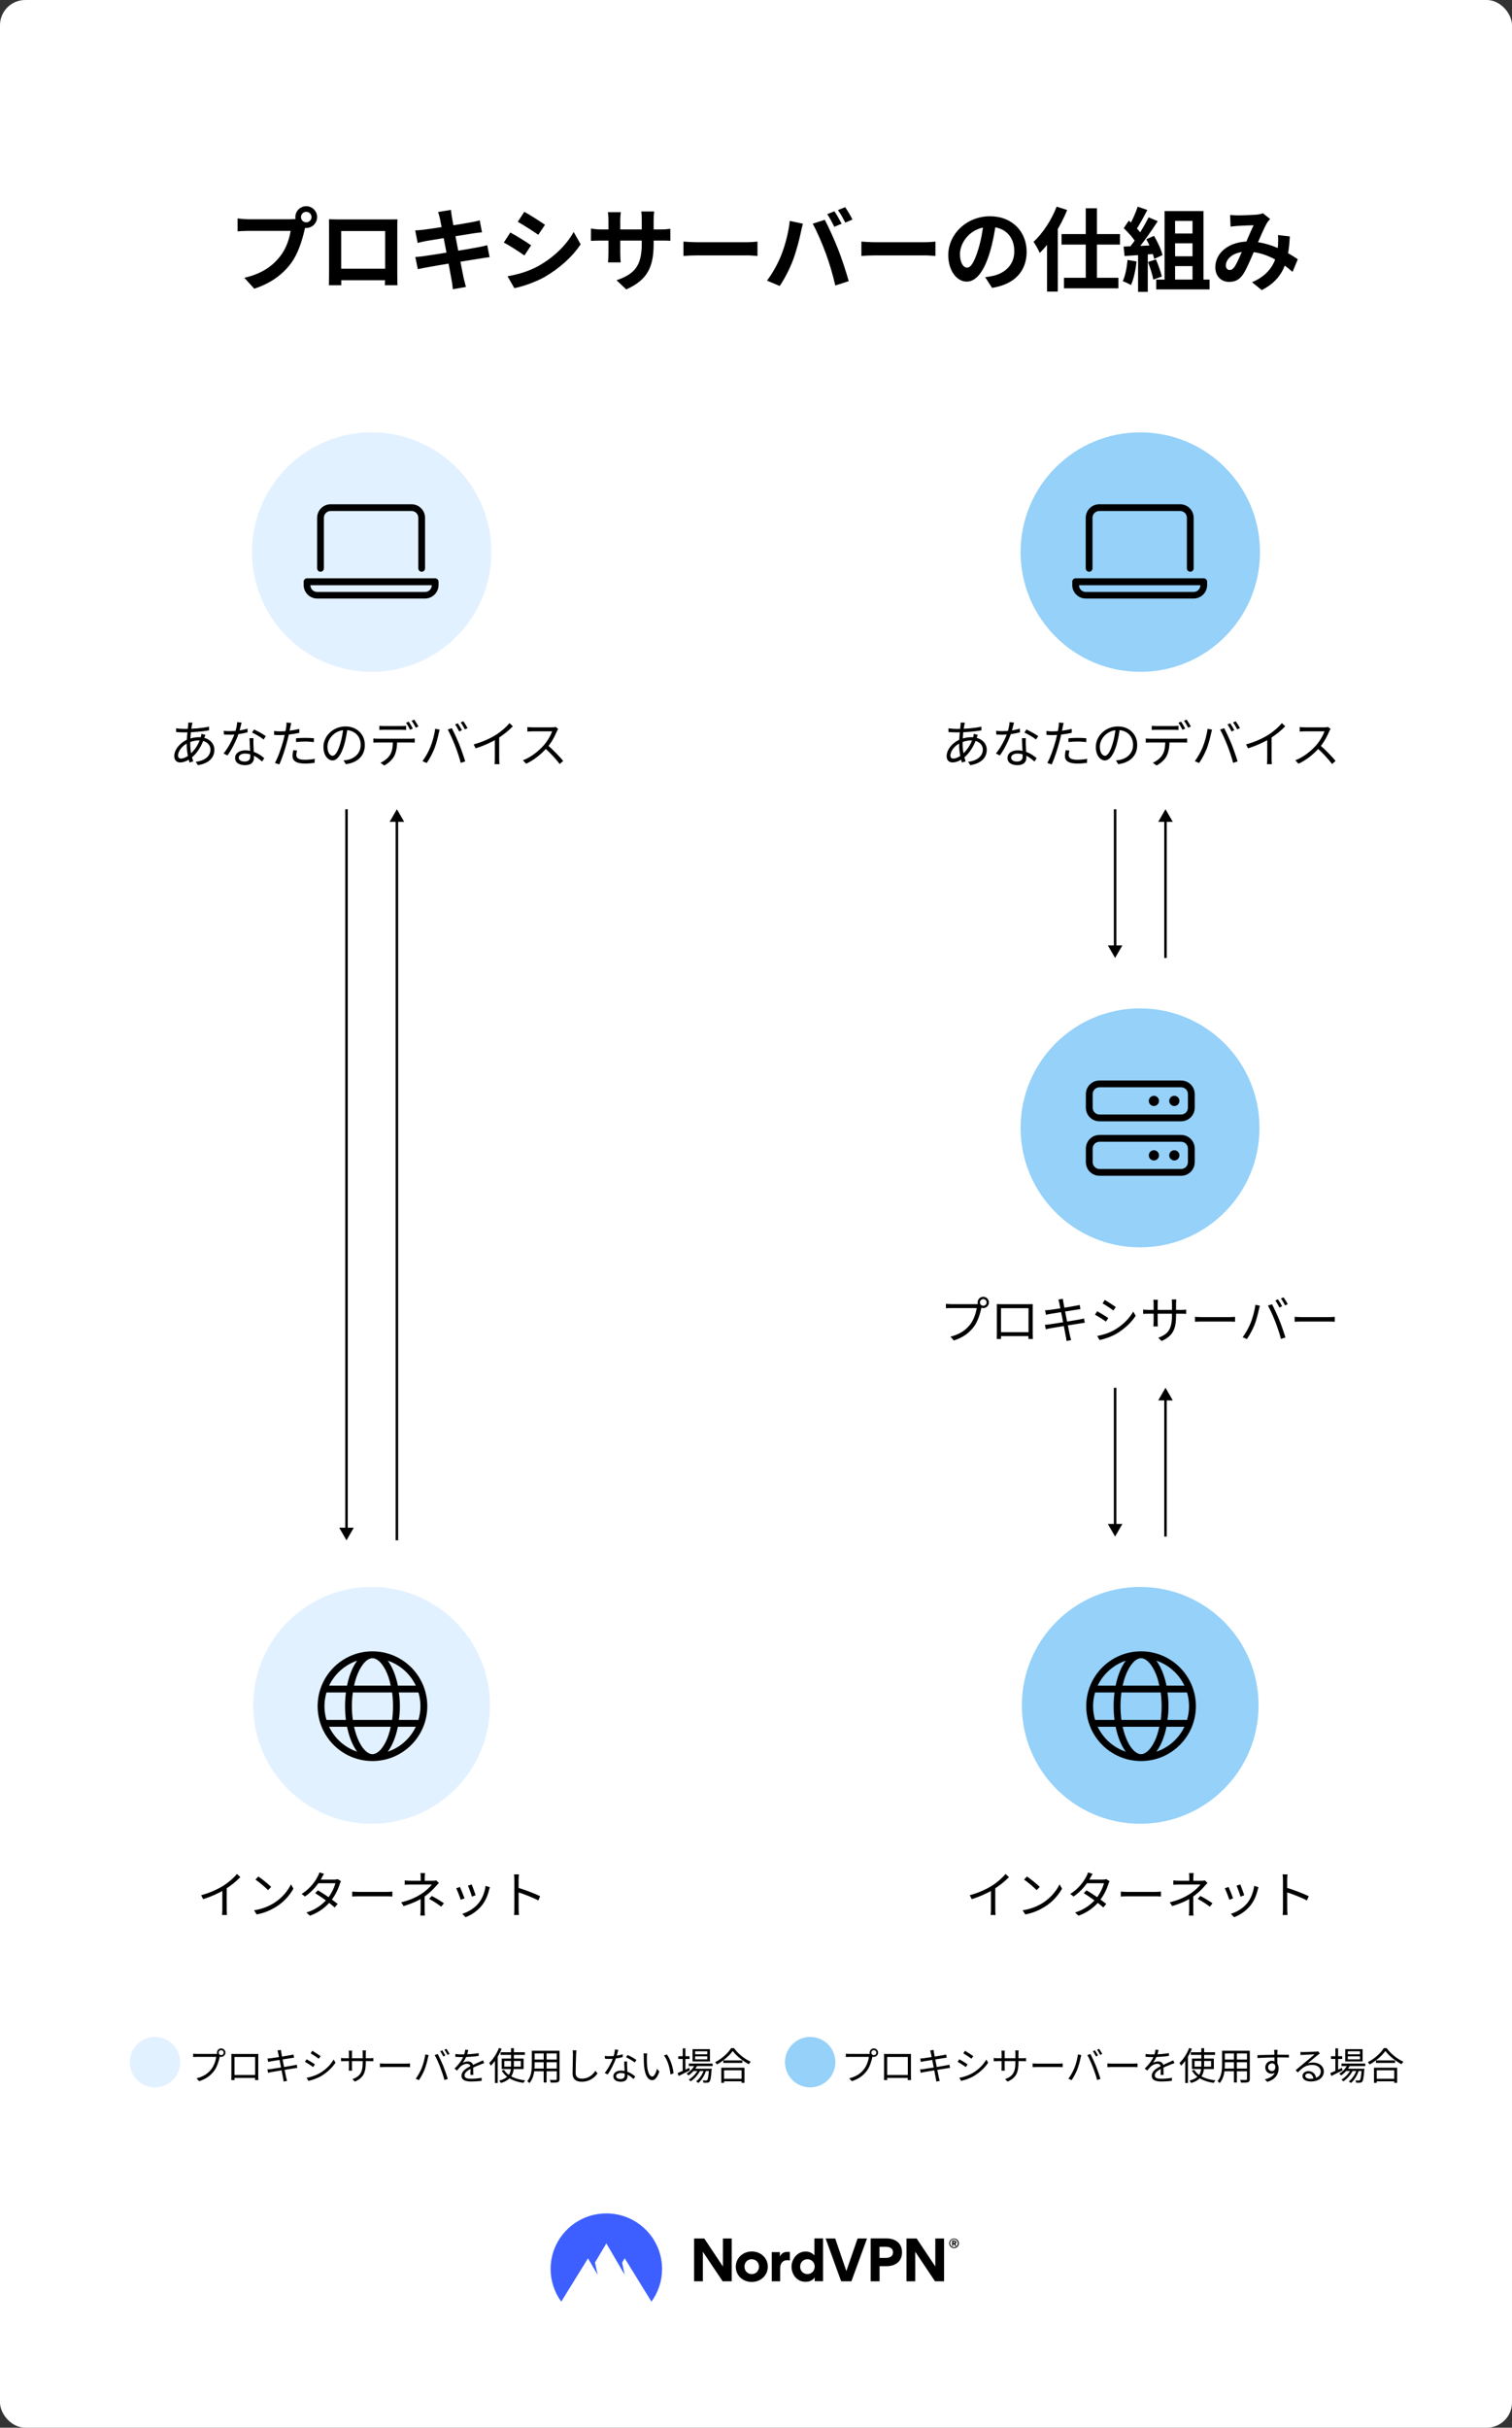 <svg fill="none" height="1926" viewBox="0 0 1200 1926" width="1200" xmlns="http://www.w3.org/2000/svg" xmlns:xlink="http://www.w3.org/1999/xlink"><rect x="0" y="0" width="1200" height="1926" fill="#333333" stroke="none"/><clipPath id="clip0_858_6222"><path d="M241.204 1299.2H350V1407.996H241.204Z"/></clipPath><clipPath id="clip1_858_6222"><path d="M851.204 1299.2H960V1407.996H851.204Z"/></clipPath><clipPath id="clip2_858_6222"><path d="M241 384H349V492H241Z"/></clipPath><clipPath id="clip3_858_6222"><path d="M241 384H348.043V491.043H241Z"/></clipPath><clipPath id="clip4_858_6222"><path d="M851 384H959V492H851Z"/></clipPath><clipPath id="clip5_858_6222"><path d="M851 384H958.043V491.043H851Z"/></clipPath><clipPath id="clip6_858_6222"><path d="M851 841H959V949H851Z"/></clipPath><rect fill="#ffffff" height="1926" rx="20" width="1200"/><path d="M238.87 172.224C238.87 169.92 240.742 168.048 243.046 168.048 245.35 168.048 247.222 169.92 247.222 172.224 247.222 174.528 245.35 176.4 243.046 176.4 240.742 176.4 238.87 174.528 238.87 172.224ZM234.406 172.224C234.406 176.976 238.294 180.864 243.046 180.864 247.798 180.864 251.686 176.976 251.686 172.224 251.686 167.472 247.798 163.584 243.046 163.584 238.294 163.584 234.406 167.472 234.406 172.224ZM243.19 177.912 236.062 173.376C234.19 173.88 231.886 173.952 230.446 173.952 226.414 173.952 202.51 173.952 197.11 173.952 194.734 173.952 190.702 173.592 188.542 173.304V183.528C190.414 183.384 193.798 183.168 197.11 183.168 202.51 183.168 226.27 183.168 230.662 183.168 229.726 189.36 226.99 197.568 222.166 203.544 216.406 210.816 208.27 217.08 193.942 220.392L201.79 229.032C214.678 224.928 224.254 217.8 230.734 209.16 236.782 201.168 239.95 189.936 241.606 182.88 241.966 181.368 242.47 179.28 243.19 177.912ZM261.089 173.952C261.161 176.04 261.161 178.92 261.161 181.008 261.161 185.184 261.161 211.824 261.161 216.144 261.161 219.6 261.017 225.936 261.017 226.296H270.881C270.881 225.936 270.809 219.888 270.809 216.432 270.809 212.184 270.809 183.312 270.809 183.312H305.657C305.657 183.312 305.657 212.256 305.657 216.432 305.657 220.392 305.441 226.008 305.441 226.296H315.449C315.377 226.008 315.305 219.096 315.305 216.288 315.305 211.896 315.305 185.4 315.305 181.008 315.305 178.776 315.305 176.184 315.449 174.024 312.785 174.096 310.121 174.096 308.321 174.096 303.137 174.096 273.905 174.096 268.649 174.096 266.705 174.096 263.969 174.024 261.089 173.952ZM309.185 213.192H265.913V222.336H309.185V213.192ZM349.188 173.592C350.34 179.424 357.324 215.712 358.404 222.192 358.908 224.352 359.052 226.8 359.412 229.464L369.78 227.664C369.132 225.288 368.484 222.696 367.98 220.608 366.468 213.264 359.34 176.832 358.62 172.08 358.332 170.352 358.044 167.904 357.9 166.536L347.676 168.192C348.252 169.848 348.756 171.576 349.188 173.592ZM329.532 182.808 331.476 192.744C333.924 192.096 335.796 191.664 338.028 191.232 343.428 190.296 368.196 186.336 375.828 185.112 377.988 184.824 380.94 184.392 382.524 184.32L380.724 174.816C378.996 175.32 376.26 175.968 374.028 176.328 367.548 177.624 342.348 181.512 336.228 182.232 333.924 182.52 331.764 182.664 329.532 182.808ZM329.604 203.904 331.62 213.552C333.204 213.12 335.724 212.688 338.82 212.112 345.948 210.744 371.868 206.496 381.012 205.128 383.676 204.696 386.628 204.192 388.572 204.048L386.7 194.544C384.756 195.048 382.092 195.696 379.284 196.2 371.004 197.784 344.724 202.032 337.02 203.112 334.788 203.472 331.476 203.832 329.604 203.904ZM416.12 168.048 410.936 175.968C415.688 178.632 423.176 183.456 427.208 186.264L432.536 178.344C428.792 175.68 420.872 170.64 416.12 168.048ZM402.8 219.168 408.2 228.6C414.536 227.448 424.904 223.848 432.248 219.744 443.984 212.904 454.208 203.832 460.832 193.824L455.288 184.032C449.6 194.328 439.52 204.192 427.28 211.032 419.432 215.352 410.864 217.8 402.8 219.168ZM405.032 184.464 399.848 192.384C404.672 194.976 412.16 199.8 416.192 202.68L421.52 194.616C417.776 191.952 409.856 187.056 405.032 184.464ZM518.763 193.248V174.384C518.763 171.504 519.051 169.2 519.195 167.76H508.899C509.187 169.128 509.331 171.504 509.331 174.384V193.536C509.331 211.248 503.283 217.512 489.315 222.336L497.019 229.608C514.443 221.904 518.763 211.032 518.763 193.248ZM492.699 168.336H482.475C482.763 170.568 482.907 172.8 482.907 174.816V200.592C482.907 203.832 482.691 206.784 482.547 208.152H492.627C492.483 206.784 492.267 203.832 492.267 200.592V174.888C492.267 172.008 492.555 169.704 492.699 168.336ZM469.011 181.296V191.088C470.667 191.016 473.187 190.872 476.787 190.872H524.091C527.835 190.872 530.427 190.872 532.011 191.088V181.512C529.995 181.8 527.835 182.016 524.019 182.016H476.787C473.259 182.016 470.307 181.512 469.011 181.296ZM542.422 191.664V203.04C545.158 202.824 549.982 202.608 554.014 202.608 562.51 202.608 586.198 202.608 592.75 202.608 595.774 202.608 599.446 202.968 601.174 203.04V191.664C599.23 191.808 596.062 192.168 592.678 192.168 586.27 192.168 562.51 192.168 554.014 192.168 550.27 192.168 545.086 191.88 542.422 191.664ZM662.218 167.616 656.53 169.92C658.474 172.728 660.706 176.976 662.146 179.928L667.978 177.48C666.61 174.816 664.018 170.208 662.218 167.616ZM670.786 164.376 665.026 166.68C667.042 169.416 669.346 173.592 670.858 176.616L676.546 174.168C675.322 171.648 672.658 167.04 670.786 164.376ZM619.954 202.608C617.434 209.016 613.186 216.72 608.722 222.624L618.802 226.872C622.546 221.472 626.794 213.264 629.386 206.28 631.906 199.584 634.498 189.72 635.506 184.68 635.794 183.024 636.658 179.496 637.234 177.48L626.794 175.248C625.858 184.464 623.122 194.616 619.954 202.608ZM655.45 201.168C658.33 208.944 660.994 218.016 662.938 226.512L673.594 223.056C671.65 215.928 667.834 204.48 665.242 197.928 662.506 191.016 657.61 179.928 654.586 174.384L645.01 177.48C648.106 182.952 652.714 193.608 655.45 201.168ZM683.645 191.664V203.04C686.381 202.824 691.205 202.608 695.237 202.608 703.733 202.608 727.421 202.608 733.973 202.608 736.997 202.608 740.669 202.968 742.397 203.04V191.664C740.453 191.808 737.285 192.168 733.901 192.168 727.493 192.168 703.733 192.168 695.237 192.168 691.493 192.168 686.309 191.88 683.645 191.664ZM790.608 175.68 780.744 175.392C780.024 182.952 778.44 191.232 776.352 198 773.328 207.72 770.592 212.328 767.496 212.328 764.76 212.328 761.88 208.8 761.88 201.528 761.88 192.456 770.232 180 785.496 180 797.952 180 805.008 188.064 805.008 199.368 805.008 209.952 797.808 216.504 788.664 218.736 786.72 219.168 784.704 219.528 781.896 219.888L787.368 228.384C805.512 225.576 814.8 214.848 814.8 199.728 814.8 183.96 803.496 171.576 785.712 171.576 767.064 171.576 752.592 185.832 752.592 202.392 752.592 214.56 759.216 223.416 767.28 223.416 775.128 223.416 781.32 214.488 785.64 199.944 788.16 191.448 789.6 183.024 790.608 175.68ZM861.716 165.24V225.864H870.572V165.24H861.716ZM842.492 185.688V194.04H888.86V185.688H842.492ZM844.436 220.392V228.744H887.636V220.392H844.436ZM830.972 185.04V231.336H839.54V176.688L839.396 176.544 830.972 185.04ZM838.604 163.944C834.5 174.6 827.516 185.184 820.244 191.88 821.828 193.968 824.348 198.648 825.212 200.664 833.636 192.456 841.844 179.28 846.956 166.608L838.604 163.944ZM928.719 185.256V193.032H950.247V185.256H928.719ZM928.719 203.328V211.104H950.247V203.328H928.719ZM924.255 167.472V226.584H932.607V175.248H946.431V226.584H955.143V167.472H924.255ZM917.631 221.832V229.608H959.967V221.832H917.631ZM902.943 163.944C901.287 168.984 898.191 175.896 895.599 180.216L901.431 182.592C904.239 178.632 907.623 172.224 910.575 166.608L902.943 163.944ZM911.583 172.44C907.767 180.144 901.215 190.728 895.671 197.208L900.927 199.872C906.471 193.752 913.527 183.744 918.855 175.464L911.583 172.44ZM891.855 181.008C895.527 184.464 899.919 189.432 901.719 192.888L906.111 186.12C904.239 182.952 899.775 178.344 895.887 175.032L891.855 181.008ZM909.783 189.792C912.519 194.76 915.183 201.312 916.047 205.416L922.599 202.392C921.663 198.216 918.783 191.952 915.903 187.128L909.783 189.792ZM891.783 195.624 892.503 203.112C899.631 202.68 908.991 202.032 918.063 201.312V194.472C908.415 194.976 898.479 195.408 891.783 195.624ZM911.079 207.864C912.807 212.256 914.679 218.088 915.327 221.832L922.095 219.384C921.231 215.712 919.287 210.096 917.415 205.776L911.079 207.864ZM894.879 206.208C894.303 212.328 893.151 218.736 891.063 222.984 892.863 223.704 896.103 225.216 897.615 226.152 899.703 221.544 901.287 214.344 902.007 207.432L894.879 206.208ZM903.231 199.44V231.552H910.935V199.44H903.231ZM976.282 170.568 976.642 179.784C978.514 179.568 981.034 179.28 982.546 179.208 985.786 178.992 992.05 178.776 994.93 178.704 992.77 183.168 989.818 190.224 987.298 195.912 984.706 201.6 982.114 208.224 979.738 211.752 978.37 213.552 977.434 214.2 975.994 214.2 974.266 214.2 972.898 212.976 972.898 210.6 972.898 205.344 978.946 199.656 989.458 199.656 1004.29 199.656 1016.96 207.864 1025.82 215.712L1029.99 205.704C1022.43 200.52 1007.75 191.592 990.97 191.592 975.562 191.592 964.546 200.448 964.546 211.968 964.546 219.312 969.298 223.632 975.562 223.632 980.53 223.632 983.914 221.688 986.794 217.296 989.746 212.76 993.202 204.192 996.082 197.568 999.322 190.08 1003.21 180.792 1005.66 176.688 1006.23 175.752 1007.1 174.816 1008.03 173.736L1002.35 169.2C1001.05 169.704 999.178 170.136 997.378 170.28 994.066 170.568 986.434 170.856 982.258 170.856 980.746 170.856 978.226 170.712 976.282 170.568ZM1023.66 187.56 1014.23 186.48C1014.51 188.712 1014.44 191.592 1014.3 194.4 1013.65 202.824 1011.49 216.288 993.706 223.92L1001.41 230.184C1018.62 221.256 1022.65 208.008 1023.66 187.56Z" fill="#000000"/><circle cx="93.93" cy="93.93" fill="#e2f1ff" r="93.93" transform="matrix(-1 0 0 1 388.86 1259)"/><g clip-path="url(#clip0_858_6222)"><path d="M295.602 1310.08C319.639 1310.08 339.121 1329.56 339.121 1353.6 339.121 1377.64 319.639 1397.12 295.602 1397.12 271.565 1397.12 252.084 1377.64 252.084 1353.6 252.084 1329.56 271.565 1310.08 295.602 1310.08ZM295.602 1391.68C298.441 1391.68 302.47 1389.23 306.125 1381.94 307.808 1378.57 309.219 1374.36 310.069 1369.92H280.983C281.986 1374.36 283.397 1378.57 285.08 1381.94 288.734 1389.23 292.763 1391.68 295.602 1391.68ZM280.014 1364.48H311.191C311.667 1361.05 311.922 1357.39 311.922 1353.6 311.922 1349.81 311.667 1346.15 311.191 1342.72H280.014C279.538 1346.15 279.283 1349.81 279.283 1353.6 279.283 1357.39 279.538 1361.05 280.014 1364.48ZM310.069 1337.28C309.219 1332.69 307.808 1328.63 306.125 1325.26 302.47 1317.96 298.441 1315.52 295.602 1315.52 292.763 1315.52 288.734 1317.96 285.08 1325.26 283.397 1328.63 281.986 1332.69 280.983 1337.28H310.069ZM316.528 1342.72C317.123 1346.21 317.361 1349.84 317.361 1353.6 317.361 1357.36 317.123 1360.99 316.528 1364.48H332.1C333.137 1361.03 333.681 1357.37 333.681 1353.6 333.681 1349.83 333.137 1346.17 332.1 1342.72H316.528ZM307.757 1317.5C311.327 1322.32 314.148 1329.19 315.78 1337.28H330.009C325.623 1328.02 317.582 1320.81 307.757 1317.5ZM283.448 1317.5C273.622 1320.81 265.588 1328.02 261.189 1337.28H275.424C277.056 1329.19 279.878 1322.32 283.448 1317.5ZM257.524 1353.6C257.524 1357.37 258.074 1361.03 259.101 1364.48H274.523C274.081 1360.99 273.843 1357.36 273.843 1353.6 273.843 1349.84 274.081 1346.21 274.523 1342.72H259.101C258.074 1346.17 257.524 1349.83 257.524 1353.6ZM330.009 1369.92H315.78C314.148 1378.01 311.327 1384.88 307.757 1389.69 317.582 1386.39 325.623 1379.18 330.009 1369.92ZM275.424 1369.92H261.189C265.588 1379.18 273.622 1386.39 283.448 1389.69 279.878 1384.88 277.056 1378.01 275.424 1369.92Z" fill="#000000"/></g><path d="M159.66 1503.56 161.22 1506.68C167.66 1504.68 174.02 1501.76 178.42 1499.04 183.1 1496.12 187.3 1492.76 190.74 1489.2L188.06 1486.68C185.3 1490.04 181.3 1493.48 177.1 1496.12 172.66 1498.88 166.58 1501.72 159.66 1503.56ZM176.46 1497.76V1515C176.46 1516.48 176.34 1518.48 176.22 1519.24H180.18C179.98 1518.48 179.9 1516.48 179.9 1515V1496.72L176.46 1497.76ZM205.06 1488.72 202.74 1491.16C205.74 1493.12 210.7 1497.44 212.74 1499.52L215.22 1496.96C213.02 1494.76 207.86 1490.6 205.06 1488.72ZM201.62 1515.52 203.7 1518.8C210.38 1517.56 215.42 1515.08 219.46 1512.56 225.5 1508.76 230.14 1503.32 232.86 1498.36L230.94 1494.92C228.62 1499.88 223.78 1505.8 217.58 1509.68 213.78 1512.04 208.58 1514.48 201.62 1515.52ZM252.34 1499.68 250.14 1501.92C255.1 1505 261.94 1509.92 265.62 1513.28L267.98 1510.48C264.02 1507.28 257.46 1502.68 252.34 1499.68ZM270.62 1492.4 267.98 1490.8C267.34 1491.04 266.46 1491.16 265.38 1491.16H252.66L251.38 1494.04H266.18C265.26 1497.76 262.74 1502.84 259.66 1506.52 256.06 1510.8 250.62 1515.04 243.18 1517.28L246.02 1519.8C253.62 1517 258.82 1512.72 262.46 1508.24 265.98 1503.92 268.5 1498.6 269.7 1494.52 269.9 1493.88 270.3 1492.96 270.62 1492.4ZM257.14 1486.6 253.5 1485.44C253.26 1486.48 252.62 1487.92 252.22 1488.6 250.38 1492.28 246.26 1498.28 239.42 1502.56L242.06 1504.6C248.46 1500.2 252.98 1494.16 255.34 1489.76 255.74 1489 256.46 1487.64 257.14 1486.6ZM279.54 1500.68V1504.6C280.82 1504.52 282.94 1504.44 285.14 1504.44 288.1 1504.44 304.06 1504.44 307.1 1504.44 308.86 1504.44 310.54 1504.56 311.38 1504.6V1500.68C310.46 1500.76 309.06 1500.92 307.06 1500.92 304.1 1500.92 288.06 1500.92 285.14 1500.92 282.86 1500.92 280.78 1500.8 279.54 1500.68ZM337.34 1486H333.7C333.86 1486.88 333.9 1488.36 333.9 1489.48 333.9 1490.64 333.9 1492.64 333.9 1493.44H337.1C337.1 1492.64 337.1 1490.56 337.1 1489.48 337.1 1488.4 337.18 1486.84 337.34 1486ZM348.34 1493.84 346.22 1491.8C345.58 1492 344.66 1492.08 343.7 1492.08 341.3 1492.08 327.9 1492.08 326.06 1492.08 324.7 1492.08 322.5 1492 321.22 1491.84V1495.24C322.42 1495.12 324.74 1495.08 326.1 1495.08 327.9 1495.08 340.86 1495.08 342.74 1495.08 341.34 1496.96 338.18 1500.08 334.58 1502.4 330.98 1504.76 325.98 1507.36 318.38 1509.2L320.34 1512.16C327.18 1510.08 332.42 1507.76 336.78 1504.72 340.58 1502.12 344.02 1498.68 346.1 1496.24 346.74 1495.48 347.62 1494.56 348.34 1493.84ZM337.02 1503.08 333.82 1504.44C333.82 1507 333.82 1512.28 333.82 1515.28 333.82 1516.68 333.7 1518.52 333.58 1519.72H337.22C337.1 1518.48 337.02 1516.68 337.02 1515.28 337.02 1512.2 337.02 1506.16 337.02 1503.08ZM350.18 1512.64 352.3 1509.92C348.58 1507.44 346.42 1506.16 342.66 1504.16L340.58 1506.48C344.3 1508.48 346.7 1510.08 350.18 1512.64ZM374.34 1495 371.38 1496C372.22 1497.76 374.06 1502.84 374.5 1504.68L377.46 1503.6C376.98 1501.88 375.02 1496.6 374.34 1495ZM388.82 1497.24 385.38 1496.12C384.74 1501.24 382.7 1506.36 379.86 1509.84 376.58 1513.92 371.46 1516.96 366.86 1518.32L369.5 1521C373.94 1519.32 378.82 1516.2 382.54 1511.52 385.38 1507.92 387.14 1503.6 388.18 1499.2 388.34 1498.68 388.54 1498.04 388.82 1497.24ZM365.02 1497 362.06 1498.12C362.86 1499.52 365.02 1505.08 365.66 1507.16L368.66 1506.04C367.94 1503.92 365.82 1498.68 365.02 1497ZM408.22 1514.48C408.22 1515.96 408.18 1517.96 407.98 1519.24H411.86C411.7 1517.92 411.62 1515.76 411.62 1514.48 411.62 1512.6 411.58 1497.44 411.58 1491.24 411.58 1490 411.7 1488.28 411.86 1487.04H407.94C408.14 1488.32 408.22 1490.08 408.22 1491.24 408.22 1494.56 408.22 1512.24 408.22 1514.48ZM410.86 1497.56V1501.08C415.22 1502.44 422.7 1505.28 427.26 1507.72L428.66 1504.32C424.22 1502.16 416.14 1499.08 410.86 1497.56Z" fill="#000000"/><circle cx="93.93" cy="93.93" fill="#95d1f9" r="93.93" transform="matrix(-1 0 0 1 998.86 1259)"/><g clip-path="url(#clip1_858_6222)"><path d="M905.602 1310.08C929.639 1310.08 949.121 1329.56 949.121 1353.6 949.121 1377.64 929.639 1397.12 905.602 1397.12 881.565 1397.12 862.084 1377.64 862.084 1353.6 862.084 1329.56 881.565 1310.08 905.602 1310.08ZM905.602 1391.68C908.441 1391.68 912.47 1389.23 916.125 1381.94 917.808 1378.57 919.219 1374.36 920.069 1369.92H890.983C891.986 1374.36 893.397 1378.57 895.08 1381.94 898.734 1389.23 902.763 1391.68 905.602 1391.68ZM890.014 1364.48H921.191C921.667 1361.05 921.922 1357.39 921.922 1353.6 921.922 1349.81 921.667 1346.15 921.191 1342.72H890.014C889.538 1346.15 889.283 1349.81 889.283 1353.6 889.283 1357.39 889.538 1361.05 890.014 1364.48ZM920.069 1337.28C919.219 1332.69 917.808 1328.63 916.125 1325.26 912.47 1317.96 908.441 1315.52 905.602 1315.52 902.763 1315.52 898.734 1317.96 895.08 1325.26 893.397 1328.63 891.986 1332.69 890.983 1337.28H920.069ZM926.528 1342.72C927.123 1346.21 927.361 1349.84 927.361 1353.6 927.361 1357.36 927.123 1360.99 926.528 1364.48H942.1C943.137 1361.03 943.681 1357.37 943.681 1353.6 943.681 1349.83 943.137 1346.17 942.1 1342.72H926.528ZM917.757 1317.5C921.327 1322.32 924.149 1329.19 925.78 1337.28H940.009C935.623 1328.02 927.582 1320.81 917.757 1317.5ZM893.448 1317.5C883.622 1320.81 875.588 1328.02 871.189 1337.28H885.424C887.056 1329.19 889.878 1322.32 893.448 1317.5ZM867.524 1353.6C867.524 1357.37 868.074 1361.03 869.101 1364.48H884.523C884.081 1360.99 883.843 1357.36 883.843 1353.6 883.843 1349.84 884.081 1346.21 884.523 1342.72H869.101C868.074 1346.17 867.524 1349.83 867.524 1353.6ZM940.009 1369.92H925.78C924.149 1378.01 921.327 1384.88 917.757 1389.69 927.582 1386.39 935.623 1379.18 940.009 1369.92ZM885.424 1369.92H871.189C875.588 1379.18 883.622 1386.39 893.448 1389.69 889.878 1384.88 887.056 1378.01 885.424 1369.92Z" fill="#000000"/></g><path d="M769.66 1503.56 771.22 1506.68C777.66 1504.68 784.02 1501.76 788.42 1499.04 793.1 1496.12 797.3 1492.76 800.74 1489.2L798.06 1486.68C795.3 1490.04 791.3 1493.48 787.1 1496.12 782.66 1498.88 776.58 1501.72 769.66 1503.56ZM786.46 1497.76V1515C786.46 1516.48 786.34 1518.48 786.22 1519.24H790.18C789.98 1518.48 789.9 1516.48 789.9 1515V1496.72L786.46 1497.76ZM815.06 1488.72 812.74 1491.16C815.74 1493.12 820.7 1497.44 822.74 1499.52L825.22 1496.96C823.02 1494.76 817.86 1490.6 815.06 1488.72ZM811.62 1515.52 813.7 1518.8C820.38 1517.56 825.42 1515.08 829.46 1512.56 835.5 1508.76 840.14 1503.32 842.86 1498.36L840.94 1494.92C838.62 1499.88 833.78 1505.8 827.58 1509.68 823.78 1512.04 818.58 1514.48 811.62 1515.52ZM862.34 1499.68 860.14 1501.92C865.1 1505 871.94 1509.92 875.62 1513.28L877.98 1510.48C874.02 1507.28 867.46 1502.68 862.34 1499.68ZM880.62 1492.4 877.98 1490.8C877.34 1491.04 876.46 1491.16 875.38 1491.16H862.66L861.38 1494.04H876.18C875.26 1497.76 872.74 1502.84 869.66 1506.52 866.06 1510.8 860.62 1515.04 853.18 1517.28L856.02 1519.8C863.62 1517 868.82 1512.72 872.46 1508.24 875.98 1503.92 878.5 1498.6 879.7 1494.52 879.9 1493.88 880.3 1492.96 880.62 1492.4ZM867.14 1486.6 863.5 1485.44C863.26 1486.48 862.62 1487.92 862.22 1488.6 860.38 1492.28 856.26 1498.28 849.42 1502.56L852.06 1504.6C858.46 1500.2 862.98 1494.16 865.34 1489.76 865.74 1489 866.46 1487.64 867.14 1486.6ZM889.54 1500.68V1504.6C890.82 1504.52 892.94 1504.44 895.14 1504.44 898.1 1504.44 914.06 1504.44 917.1 1504.44 918.86 1504.44 920.54 1504.56 921.38 1504.6V1500.68C920.46 1500.76 919.06 1500.92 917.06 1500.92 914.1 1500.92 898.06 1500.92 895.14 1500.92 892.86 1500.92 890.78 1500.8 889.54 1500.68ZM947.34 1486H943.7C943.86 1486.88 943.9 1488.36 943.9 1489.48 943.9 1490.64 943.9 1492.64 943.9 1493.44H947.1C947.1 1492.64 947.1 1490.56 947.1 1489.48 947.1 1488.4 947.18 1486.84 947.34 1486ZM958.34 1493.84 956.22 1491.8C955.58 1492 954.66 1492.08 953.7 1492.08 951.3 1492.08 937.9 1492.08 936.06 1492.08 934.7 1492.08 932.5 1492 931.22 1491.84V1495.24C932.42 1495.12 934.74 1495.08 936.1 1495.08 937.9 1495.08 950.86 1495.08 952.74 1495.08 951.34 1496.96 948.18 1500.08 944.58 1502.4 940.98 1504.76 935.98 1507.36 928.38 1509.2L930.34 1512.16C937.18 1510.08 942.42 1507.76 946.78 1504.72 950.58 1502.12 954.02 1498.68 956.1 1496.24 956.74 1495.48 957.62 1494.56 958.34 1493.84ZM947.02 1503.08 943.82 1504.44C943.82 1507 943.82 1512.28 943.82 1515.28 943.82 1516.68 943.7 1518.52 943.58 1519.72H947.22C947.1 1518.48 947.02 1516.68 947.02 1515.28 947.02 1512.2 947.02 1506.16 947.02 1503.08ZM960.18 1512.64 962.3 1509.92C958.58 1507.44 956.42 1506.16 952.66 1504.16L950.58 1506.48C954.3 1508.48 956.7 1510.08 960.18 1512.64ZM984.34 1495 981.38 1496C982.22 1497.76 984.06 1502.84 984.5 1504.68L987.46 1503.6C986.98 1501.88 985.02 1496.6 984.34 1495ZM998.82 1497.24 995.38 1496.12C994.74 1501.24 992.7 1506.36 989.86 1509.84 986.58 1513.92 981.46 1516.96 976.86 1518.32L979.5 1521C983.94 1519.32 988.82 1516.2 992.54 1511.52 995.38 1507.92 997.14 1503.6 998.18 1499.2 998.34 1498.68 998.54 1498.04 998.82 1497.24ZM975.02 1497 972.06 1498.12C972.86 1499.52 975.02 1505.08 975.66 1507.16L978.66 1506.04C977.94 1503.92 975.82 1498.68 975.02 1497ZM1018.22 1514.48C1018.22 1515.96 1018.18 1517.96 1017.98 1519.24H1021.86C1021.7 1517.92 1021.62 1515.76 1021.62 1514.48 1021.62 1512.6 1021.58 1497.44 1021.58 1491.24 1021.58 1490 1021.7 1488.28 1021.86 1487.04H1017.94C1018.14 1488.32 1018.22 1490.08 1018.22 1491.24 1018.22 1494.56 1018.22 1512.24 1018.22 1514.48ZM1020.86 1497.56V1501.08C1025.22 1502.44 1032.7 1505.28 1037.26 1507.72L1038.66 1504.32C1034.22 1502.16 1026.14 1499.08 1020.86 1497.56Z" fill="#000000"/><circle cx="295" cy="438" fill="#e2f1ff" r="95"/><g clip-path="url(#clip2_858_6222)"><g clip-path="url(#clip3_858_6222)"><path d="M345.367 458.779H243.676C242.213 458.779 241 459.992 241 461.455V464.131C241 470.027 245.809 474.836 251.704 474.836H337.338C343.234 474.836 348.043 470.027 348.043 464.131V461.455C348.043 460.134 346.838 458.779 345.367 458.779ZM337.338 469.634H251.704C248.754 469.634 246.352 467.232 246.352 464.282H342.69C342.69 467.226 340.282 469.634 337.338 469.634ZM254.38 453.578C255.859 453.578 257.056 452.373 257.056 450.902V410.761C257.056 407.807 259.458 405.409 262.409 405.409H326.634C329.584 405.409 331.986 407.807 331.986 410.761V450.902C331.986 452.381 333.183 453.578 334.662 453.578 336.141 453.578 337.338 452.381 337.338 450.902V410.761C337.338 404.86 332.538 400.056 326.634 400.056H262.409C256.504 400.056 251.704 404.86 251.704 410.761V450.902C251.704 452.373 252.902 453.578 254.38 453.578Z" fill="#000000"/></g></g><path d="M152.785 573.36 149.465 573.24C149.465 573.76 149.425 574.48 149.345 575.2 148.985 578.64 148.185 585.12 148.185 590.6 148.185 595.68 149.265 601.36 150.425 604.92L153.345 604.04C152.105 600.28 150.985 595.48 150.985 590.28 150.985 584.8 151.665 578.48 152.345 575.12 152.465 574.56 152.625 573.84 152.785 573.36ZM146.345 578.28C144.625 578.28 141.145 578.04 139.745 577.8L139.825 580.8C141.465 580.88 144.585 581.04 146.305 581.04 152.265 581.04 160.145 580.44 165.905 579.44L165.865 576.48C160.345 577.72 153.385 578.28 146.345 578.28ZM163.025 583 159.825 582.2C159.785 582.84 159.585 583.92 159.425 584.52 157.585 591 154.305 595.32 150.745 598.44 148.185 600.68 145.585 601.8 143.585 601.8 142.105 601.8 141.305 601 141.305 599.36 141.305 595.68 144.905 591.28 149.425 589.28 151.465 588.36 154.425 587.4 157.785 587.4 163.745 587.4 167.025 590.8 167.025 594.68 167.025 599.84 162.545 603.56 155.345 604.36L157.065 607.04C166.345 605.56 170.145 600.56 170.145 594.84 170.145 589.24 165.385 584.84 157.825 584.84 155.225 584.84 151.985 585.44 149.305 586.48 143.385 588.76 138.305 594.4 138.305 599.88 138.305 603.28 140.385 604.88 143.025 604.88 145.865 604.88 149.065 603.4 151.625 601.44 155.825 598.2 159.825 592.64 162.185 585.24 162.425 584.6 162.785 583.52 163.025 583ZM177.545 579.8 177.785 582.8C179.265 582.84 180.985 582.88 182.465 582.88 187.345 582.92 192.585 582.04 196.505 580.96L196.425 578C191.825 579.52 186.785 580.04 182.465 580.04 180.745 580.04 179.025 579.96 177.545 579.8ZM191.745 573.28 188.225 572.92C188.105 575.72 187.225 579.24 186.345 581.76 184.705 586.48 180.985 593.6 177.425 597.76L180.505 599.36C183.825 594.88 187.505 587.6 189.425 581.84 190.385 579 191.225 575.24 191.745 573.28ZM201.185 585.64H198.025C198.185 590.04 198.625 597.2 198.625 600.24 198.625 602.4 197.505 604.16 194.185 604.16 191.065 604.16 189.505 602.88 189.505 601.04 189.505 599.2 191.505 597.84 194.465 597.84 200.345 597.84 204.945 601.4 208.025 604.2L209.705 601.48C206.425 598.64 201.265 595.28 194.545 595.28 190.065 595.28 186.585 597.6 186.585 601.28 186.585 605.28 190.145 607.04 194.545 607.04 199.505 607.04 201.545 604.44 201.545 601.24 201.545 598.6 201.185 592.52 201.105 589.92 201.065 588.48 201.065 587.28 201.185 585.64ZM209.185 586.68 210.985 584.04C209.065 582.6 204.545 580 201.625 578.76L200.025 581.16C202.665 582.4 207.025 584.84 209.185 586.68ZM231.145 573.56 227.345 573.24C227.425 574.08 227.345 575.44 227.185 576.56 226.905 578.64 225.865 583.68 224.905 587.36 223.385 593 220.585 601.12 218.185 605.28L221.665 606.44C223.785 602.08 226.465 593.8 227.905 588.12 229.025 584.12 229.865 579.6 230.465 576.72 230.625 575.96 230.905 574.44 231.145 573.56ZM222.305 580.24C220.825 580.24 219.385 580.16 217.505 579.92L217.585 583.04C219.065 583.16 220.465 583.2 222.225 583.2 226.545 583.2 232.585 582.52 237.545 581.4V578.28C232.585 579.52 226.705 580.24 222.305 580.24ZM234.945 585.72V588.72C237.385 588.44 239.865 588.28 242.345 588.28 244.705 588.28 247.025 588.52 249.105 588.76L249.185 585.72C247.025 585.48 244.585 585.4 242.265 585.4 239.705 585.4 237.025 585.52 234.945 585.72ZM235.745 595.44 232.785 595.16C232.425 596.84 232.185 598.36 232.185 599.88 232.185 603.84 235.625 605.76 241.905 605.76 244.825 605.76 247.505 605.52 249.665 605.2L249.785 602C247.305 602.48 244.585 602.76 241.945 602.76 236.265 602.76 235.185 600.92 235.185 599.04 235.185 598 235.425 596.76 235.745 595.44ZM275.745 577.72 272.425 577.64C272.025 581.8 271.185 586.32 270.025 590.12 267.985 596.88 265.825 599.6 263.945 599.6 262.145 599.6 259.865 597.36 259.865 592.32 259.865 586.44 265.345 579.2 274.145 579.2 281.825 579.2 286.265 584.48 286.265 590.88 286.265 597.8 281.225 601.64 276.105 602.8 275.145 603 273.945 603.16 272.665 603.28L274.505 606.24C284.025 605 289.545 599.4 289.545 591.04 289.545 582.92 283.585 576.32 274.225 576.32 264.425 576.32 256.705 583.88 256.705 592.56 256.705 599.2 260.265 603.28 263.865 603.28 267.545 603.28 270.745 599.04 273.185 590.84 274.425 586.56 275.225 581.88 275.745 577.72ZM301.105 575.8V579.12C302.145 579.04 303.425 578.96 304.785 578.96 307.025 578.96 316.345 578.96 318.585 578.96 319.705 578.96 321.105 579.04 322.305 579.12V575.8C321.145 575.92 319.705 576 318.585 576 316.345 576 307.025 576 304.705 576 303.425 576 302.225 575.92 301.105 575.8ZM296.345 585.84V589.16C297.425 589.08 298.625 589.04 299.825 589.04 302.145 589.04 323.865 589.04 325.985 589.04 326.985 589.04 328.265 589.08 329.145 589.16V585.84C328.145 585.96 326.825 586.04 325.985 586.04 323.865 586.04 302.145 586.04 299.825 586.04 298.585 586.04 297.425 585.96 296.345 585.84ZM315.185 587.44 311.825 587.48C311.785 591.88 311.505 595.8 309.505 598.96 307.905 601.52 305.025 603.8 301.945 605.12L304.905 607.28C308.305 605.56 311.305 602.68 312.785 600 314.545 596.64 315.185 592.48 315.185 587.44ZM324.385 572.52 322.265 573.44C323.345 574.96 324.705 577.36 325.465 578.96L327.625 578C326.825 576.4 325.385 573.96 324.385 572.52ZM328.745 570.92 326.665 571.84C327.785 573.32 329.105 575.6 329.985 577.32L332.105 576.36C331.345 574.88 329.825 572.4 328.745 570.92ZM363.345 573.84 361.225 574.76C362.305 576.28 363.665 578.68 364.425 580.28L366.625 579.32C365.785 577.72 364.345 575.28 363.345 573.84ZM367.745 572.24 365.625 573.16C366.745 574.64 368.065 576.92 368.945 578.64L371.065 577.68C370.345 576.2 368.785 573.72 367.745 572.24ZM341.425 593C340.065 596.32 337.785 600.52 335.265 603.88L338.665 605.32C340.905 602.08 343.105 597.96 344.585 594.32 346.265 590.2 347.665 584.28 348.185 581.8 348.385 580.96 348.665 579.76 348.945 578.88L345.385 578.16C344.825 582.76 343.185 588.84 341.425 593ZM361.145 591.48C362.785 595.72 364.665 601.16 365.665 605.2L369.225 604.08C368.145 600.44 366.025 594.32 364.425 590.36 362.705 586.16 360.145 580.64 358.585 577.72L355.345 578.8C357.065 581.8 359.545 587.36 361.145 591.48ZM375.945 590.56 377.505 593.68C383.945 591.68 390.305 588.76 394.705 586.04 399.385 583.12 403.585 579.76 407.025 576.2L404.345 573.68C401.585 577.04 397.585 580.48 393.385 583.12 388.945 585.88 382.865 588.72 375.945 590.56ZM392.745 584.76V602C392.745 603.48 392.625 605.48 392.505 606.24H396.465C396.265 605.48 396.185 603.48 396.185 602V583.72L392.745 584.76ZM443.015 578.28 441.015 576.72C440.375 576.92 439.295 577.04 438.015 577.04 436.495 577.04 424.135 577.04 422.575 577.04 421.335 577.04 419.055 576.88 418.535 576.8V580.4C418.975 580.36 421.135 580.2 422.575 580.2 423.935 580.2 436.735 580.2 438.175 580.2 437.135 583.52 434.215 588.28 431.495 591.36 427.375 595.92 421.495 600.72 415.015 603.2L417.575 605.88C423.895 603 429.615 598.24 434.095 593.24 437.415 589.56 440.455 583.96 442.055 580 442.255 579.48 442.775 578.6 443.015 578.28ZM434.615 591.16 432.335 593.4C436.655 597.2 441.335 602.32 444.215 606.12L446.975 603.68C444.255 600.36 438.935 594.76 434.615 591.16Z" fill="#000000"/><circle cx="905" cy="438" fill="#95d1f9" r="95"/><g clip-path="url(#clip4_858_6222)"><g clip-path="url(#clip5_858_6222)"><path d="M955.367 458.779H853.676C852.213 458.779 851 459.992 851 461.455V464.131C851 470.027 855.809 474.836 861.704 474.836H947.338C953.234 474.836 958.043 470.027 958.043 464.131V461.455C958.043 460.134 956.838 458.779 955.367 458.779ZM947.338 469.634H861.704C858.754 469.634 856.352 467.232 856.352 464.282H952.69C952.69 467.226 950.282 469.634 947.338 469.634ZM864.38 453.578C865.859 453.578 867.056 452.373 867.056 450.902V410.761C867.056 407.807 869.458 405.409 872.409 405.409H936.634C939.584 405.409 941.986 407.807 941.986 410.761V450.902C941.986 452.381 943.183 453.578 944.662 453.578 946.141 453.578 947.338 452.381 947.338 450.902V410.761C947.338 404.86 942.538 400.056 936.634 400.056H872.409C866.504 400.056 861.704 404.86 861.704 410.761V450.902C861.704 452.373 862.902 453.578 864.38 453.578Z" fill="#000000"/></g></g><path d="M765.785 573.36 762.465 573.24C762.465 573.76 762.425 574.48 762.345 575.2 761.985 578.64 761.185 585.12 761.185 590.6 761.185 595.68 762.265 601.36 763.425 604.92L766.345 604.04C765.105 600.28 763.985 595.48 763.985 590.28 763.985 584.8 764.665 578.48 765.345 575.12 765.465 574.56 765.625 573.84 765.785 573.36ZM759.345 578.28C757.625 578.28 754.145 578.04 752.745 577.8L752.825 580.8C754.465 580.88 757.585 581.04 759.305 581.04 765.265 581.04 773.145 580.44 778.905 579.44L778.865 576.48C773.345 577.72 766.385 578.28 759.345 578.28ZM776.025 583 772.825 582.2C772.785 582.84 772.585 583.92 772.425 584.52 770.585 591 767.305 595.32 763.745 598.44 761.185 600.68 758.585 601.8 756.585 601.8 755.105 601.8 754.305 601 754.305 599.36 754.305 595.68 757.905 591.28 762.425 589.28 764.465 588.36 767.425 587.4 770.785 587.4 776.745 587.4 780.025 590.8 780.025 594.68 780.025 599.84 775.545 603.56 768.345 604.36L770.065 607.04C779.345 605.56 783.145 600.56 783.145 594.84 783.145 589.24 778.385 584.84 770.825 584.84 768.225 584.84 764.985 585.44 762.305 586.48 756.385 588.76 751.305 594.4 751.305 599.88 751.305 603.28 753.385 604.88 756.025 604.88 758.865 604.88 762.065 603.4 764.625 601.44 768.825 598.2 772.825 592.64 775.185 585.24 775.425 584.6 775.785 583.52 776.025 583ZM790.545 579.8 790.785 582.8C792.265 582.84 793.985 582.88 795.465 582.88 800.345 582.92 805.585 582.04 809.505 580.96L809.425 578C804.825 579.52 799.785 580.04 795.465 580.04 793.745 580.04 792.025 579.96 790.545 579.8ZM804.745 573.28 801.225 572.92C801.105 575.72 800.225 579.24 799.345 581.76 797.705 586.48 793.985 593.6 790.425 597.76L793.505 599.36C796.825 594.88 800.505 587.6 802.425 581.84 803.385 579 804.225 575.24 804.745 573.28ZM814.185 585.64H811.025C811.185 590.04 811.625 597.2 811.625 600.24 811.625 602.4 810.505 604.16 807.185 604.16 804.065 604.16 802.505 602.88 802.505 601.04 802.505 599.2 804.505 597.84 807.465 597.84 813.345 597.84 817.945 601.4 821.025 604.2L822.705 601.48C819.425 598.64 814.265 595.28 807.545 595.28 803.065 595.28 799.585 597.6 799.585 601.28 799.585 605.28 803.145 607.04 807.545 607.04 812.505 607.04 814.545 604.44 814.545 601.24 814.545 598.6 814.185 592.52 814.105 589.92 814.065 588.48 814.065 587.28 814.185 585.64ZM822.185 586.68 823.985 584.04C822.065 582.6 817.545 580 814.625 578.76L813.025 581.16C815.665 582.4 820.025 584.84 822.185 586.68ZM844.145 573.56 840.345 573.24C840.425 574.08 840.345 575.44 840.185 576.56 839.905 578.64 838.865 583.68 837.905 587.36 836.385 593 833.585 601.12 831.185 605.28L834.665 606.44C836.785 602.08 839.465 593.8 840.905 588.12 842.025 584.12 842.865 579.6 843.465 576.72 843.625 575.96 843.905 574.44 844.145 573.56ZM835.305 580.24C833.825 580.24 832.385 580.16 830.505 579.92L830.585 583.04C832.065 583.16 833.465 583.2 835.225 583.2 839.545 583.2 845.585 582.52 850.545 581.4V578.28C845.585 579.52 839.705 580.24 835.305 580.24ZM847.945 585.72V588.72C850.385 588.44 852.865 588.28 855.345 588.28 857.705 588.28 860.025 588.52 862.105 588.76L862.185 585.72C860.025 585.48 857.585 585.4 855.265 585.4 852.705 585.4 850.025 585.52 847.945 585.72ZM848.745 595.44 845.785 595.16C845.425 596.84 845.185 598.36 845.185 599.88 845.185 603.84 848.625 605.76 854.905 605.76 857.825 605.76 860.505 605.52 862.665 605.2L862.785 602C860.305 602.48 857.585 602.76 854.945 602.76 849.265 602.76 848.185 600.92 848.185 599.04 848.185 598 848.425 596.76 848.745 595.44ZM888.745 577.72 885.425 577.64C885.025 581.8 884.185 586.32 883.025 590.12 880.985 596.88 878.825 599.6 876.945 599.6 875.145 599.6 872.865 597.36 872.865 592.32 872.865 586.44 878.345 579.2 887.145 579.2 894.825 579.2 899.265 584.48 899.265 590.88 899.265 597.8 894.225 601.64 889.105 602.8 888.145 603 886.945 603.16 885.665 603.28L887.505 606.24C897.025 605 902.545 599.4 902.545 591.04 902.545 582.92 896.585 576.32 887.225 576.32 877.425 576.32 869.705 583.88 869.705 592.56 869.705 599.2 873.265 603.28 876.865 603.28 880.545 603.28 883.745 599.04 886.185 590.84 887.425 586.56 888.225 581.88 888.745 577.72ZM914.105 575.8V579.12C915.145 579.04 916.425 578.96 917.785 578.96 920.025 578.96 929.345 578.96 931.585 578.96 932.705 578.96 934.105 579.04 935.305 579.12V575.8C934.145 575.92 932.705 576 931.585 576 929.345 576 920.025 576 917.705 576 916.425 576 915.225 575.92 914.105 575.8ZM909.345 585.84V589.16C910.425 589.08 911.625 589.04 912.825 589.04 915.145 589.04 936.865 589.04 938.985 589.04 939.985 589.04 941.265 589.08 942.145 589.16V585.84C941.145 585.96 939.825 586.04 938.985 586.04 936.865 586.04 915.145 586.04 912.825 586.04 911.585 586.04 910.425 585.96 909.345 585.84ZM928.185 587.44 924.825 587.48C924.785 591.88 924.505 595.8 922.505 598.96 920.905 601.52 918.025 603.8 914.945 605.12L917.905 607.28C921.305 605.56 924.305 602.68 925.785 600 927.545 596.64 928.185 592.48 928.185 587.44ZM937.385 572.52 935.265 573.44C936.345 574.96 937.705 577.36 938.465 578.96L940.625 578C939.825 576.4 938.385 573.96 937.385 572.52ZM941.745 570.92 939.665 571.84C940.785 573.32 942.105 575.6 942.985 577.32L945.105 576.36C944.345 574.88 942.825 572.4 941.745 570.92ZM976.345 573.84 974.225 574.76C975.305 576.28 976.665 578.68 977.425 580.28L979.625 579.32C978.785 577.72 977.345 575.28 976.345 573.84ZM980.745 572.24 978.625 573.16C979.745 574.64 981.065 576.92 981.945 578.64L984.065 577.68C983.345 576.2 981.785 573.72 980.745 572.24ZM954.425 593C953.065 596.32 950.785 600.52 948.265 603.88L951.665 605.32C953.905 602.08 956.105 597.96 957.585 594.32 959.265 590.2 960.665 584.28 961.185 581.8 961.385 580.96 961.665 579.76 961.945 578.88L958.385 578.16C957.825 582.76 956.185 588.84 954.425 593ZM974.145 591.48C975.785 595.72 977.665 601.16 978.665 605.2L982.225 604.08C981.145 600.44 979.025 594.32 977.425 590.36 975.705 586.16 973.145 580.64 971.585 577.72L968.345 578.8C970.065 581.8 972.545 587.36 974.145 591.48ZM988.945 590.56 990.505 593.68C996.945 591.68 1003.31 588.76 1007.71 586.04 1012.39 583.12 1016.59 579.76 1020.03 576.2L1017.35 573.68C1014.59 577.04 1010.59 580.48 1006.39 583.12 1001.95 585.88 995.865 588.72 988.945 590.56ZM1005.75 584.76V602C1005.75 603.48 1005.63 605.48 1005.51 606.24H1009.47C1009.27 605.48 1009.19 603.48 1009.19 602V583.72L1005.75 584.76ZM1056.01 578.28 1054.01 576.72C1053.37 576.92 1052.29 577.04 1051.01 577.04 1049.49 577.04 1037.13 577.04 1035.57 577.04 1034.33 577.04 1032.05 576.88 1031.53 576.8V580.4C1031.97 580.36 1034.13 580.2 1035.57 580.2 1036.93 580.2 1049.73 580.2 1051.17 580.2 1050.13 583.52 1047.21 588.28 1044.49 591.36 1040.37 595.92 1034.49 600.72 1028.01 603.2L1030.57 605.88C1036.89 603 1042.61 598.24 1047.09 593.24 1050.41 589.56 1053.45 583.96 1055.05 580 1055.25 579.48 1055.77 578.6 1056.01 578.28ZM1047.61 591.16 1045.33 593.4C1049.65 597.2 1054.33 602.32 1057.21 606.12L1059.97 603.68C1057.25 600.36 1051.93 594.76 1047.61 591.16Z" fill="#000000"/><circle cx="904.8" cy="894.8" fill="#95d1f9" r="94.8"/><g clip-path="url(#clip6_858_6222)"><path d="M937.4 857.2H872.6C866.635 857.2 861.8 862.035 861.8 868V878.8C861.8 884.765 866.635 889.6 872.6 889.6H937.4C943.365 889.6 948.2 884.765 948.2 878.8V868C948.2 862.035 943.357 857.2 937.4 857.2ZM942.8 878.8C942.8 881.777 940.377 884.2 937.4 884.2H872.6C869.623 884.2 867.2 881.77 867.2 878.8V868C867.2 865.023 869.623 862.6 872.6 862.6H937.4C940.377 862.6 942.8 865.023 942.8 868V878.8ZM932 869.35C929.764 869.35 927.95 871.162 927.95 873.4 927.95 875.636 929.764 877.45 932 877.45 934.238 877.45 936.05 875.636 936.05 873.4 936.05 871.156 934.244 869.35 932 869.35ZM915.8 869.35C913.564 869.35 911.75 871.162 911.75 873.4 911.75 875.636 913.564 877.45 915.8 877.45 918.038 877.45 919.85 875.636 919.85 873.4 919.85 871.156 918.044 869.35 915.8 869.35ZM937.4 900.4H872.6C866.635 900.4 861.8 905.235 861.8 911.2V922C861.8 927.965 866.635 932.8 872.6 932.8H937.4C943.365 932.8 948.2 927.965 948.2 922V911.2C948.2 905.243 943.357 900.4 937.4 900.4ZM942.8 922C942.8 924.977 940.377 927.4 937.4 927.4H872.6C869.623 927.4 867.2 924.977 867.2 922V911.2C867.2 908.223 869.623 905.8 872.6 905.8H937.4C940.377 905.8 942.8 908.223 942.8 911.2V922ZM932 912.55C929.764 912.55 927.95 914.362 927.95 916.6 927.95 918.836 929.764 920.65 932 920.65 934.238 920.65 936.05 918.836 936.05 916.6 936.05 914.356 934.244 912.55 932 912.55ZM915.8 912.55C913.564 912.55 911.75 914.362 911.75 916.6 911.75 918.836 913.564 920.65 915.8 920.65 918.038 920.65 919.85 918.836 919.85 916.6 919.85 914.356 918.044 912.55 915.8 912.55Z" fill="#000000"/></g><path d="M777.735 1033.28C777.735 1031.84 778.895 1030.64 780.375 1030.64 781.815 1030.64 783.015 1031.84 783.015 1033.28 783.015 1034.76 781.815 1035.92 780.375 1035.92 778.895 1035.92 777.735 1034.76 777.735 1033.28ZM775.895 1033.28C775.895 1035.76 777.895 1037.76 780.375 1037.76 782.855 1037.76 784.855 1035.76 784.855 1033.28 784.855 1030.8 782.855 1028.8 780.375 1028.8 777.895 1028.8 775.895 1030.8 775.895 1033.28ZM779.375 1035.96 776.935 1034.4C776.175 1034.6 775.415 1034.64 774.775 1034.64 772.975 1034.64 757.015 1034.64 754.735 1034.64 753.415 1034.64 751.815 1034.48 750.735 1034.36V1037.92C751.735 1037.84 753.095 1037.76 754.695 1037.76 757.015 1037.76 772.855 1037.76 775.175 1037.76 774.615 1041.6 772.775 1047.2 769.935 1050.8 766.575 1055.08 762.095 1058.48 754.335 1060.44L757.055 1063.44C764.375 1061.12 769.135 1057.44 772.775 1052.72 775.975 1048.64 777.895 1042.16 778.775 1037.96 778.935 1037.2 779.095 1036.52 779.375 1035.96ZM791.135 1034.6C791.175 1035.6 791.175 1036.8 791.175 1037.72 791.175 1039.28 791.175 1055.8 791.175 1057.44 791.175 1058.84 791.095 1061.76 791.095 1062.28H794.495C794.495 1061.76 794.455 1059.2 794.455 1057.88 794.455 1056.24 794.455 1037.84 794.455 1037.84H816.295C816.295 1037.84 816.295 1056.4 816.295 1057.88 816.295 1059.56 816.255 1061.84 816.215 1062.28H819.695C819.655 1061.84 819.615 1058.72 819.615 1057.44 819.615 1055.92 819.615 1039.6 819.615 1037.72 819.615 1036.72 819.615 1035.6 819.695 1034.64 818.455 1034.68 817.015 1034.68 816.175 1034.68 814.215 1034.68 796.815 1034.68 794.695 1034.68 793.735 1034.68 792.695 1034.68 791.135 1034.6ZM817.615 1056.88H792.855V1060H817.615V1056.88ZM840.695 1033.72C841.175 1035.8 845.455 1057.56 845.855 1060.08 846.135 1061.24 846.255 1062.48 846.455 1063.84L850.135 1063.16C849.735 1062 849.415 1060.64 849.135 1059.52 848.575 1056.88 844.175 1034.92 843.935 1033.16 843.775 1032.28 843.615 1031.12 843.535 1030.4L839.975 1031C840.255 1031.84 840.495 1032.72 840.695 1033.72ZM829.415 1039.52 830.135 1043.08C831.295 1042.8 832.255 1042.6 833.335 1042.4 836.855 1041.8 850.495 1039.64 854.615 1039 855.695 1038.84 856.895 1038.64 857.495 1038.6L856.855 1035.24C856.175 1035.44 855.135 1035.68 853.975 1035.88 850.175 1036.64 836.375 1038.84 832.775 1039.24 831.495 1039.36 830.415 1039.44 829.415 1039.52ZM829.295 1051.04 830.015 1054.56C830.895 1054.32 832.015 1054.08 833.575 1053.8 837.615 1053.08 852.055 1050.72 857.375 1049.92 858.855 1049.68 860.135 1049.44 860.975 1049.36L860.295 1046C859.455 1046.24 858.295 1046.52 856.775 1046.8 851.975 1047.68 837.095 1050.12 832.815 1050.68 831.775 1050.84 830.255 1051 829.295 1051.04ZM876.815 1031.28 875.055 1034C877.375 1035.32 881.735 1038.2 883.655 1039.68L885.535 1036.96C883.775 1035.68 879.175 1032.6 876.815 1031.28ZM870.815 1059.88 872.695 1063.12C876.375 1062.36 881.895 1060.52 885.935 1058.16 892.335 1054.4 897.855 1049.24 901.335 1043.88L899.375 1040.56C896.175 1046.2 890.895 1051.44 884.255 1055.24 880.175 1057.52 875.215 1059.12 870.815 1059.88ZM870.815 1040.28 869.015 1043C871.455 1044.28 875.775 1047.04 877.735 1048.48L879.575 1045.68C877.855 1044.44 873.175 1041.56 870.815 1040.28ZM933.375 1043.64V1034.16C933.375 1032.6 933.535 1031.32 933.575 1030.92H929.935C930.015 1031.28 930.135 1032.6 930.135 1034.16V1043.88C930.135 1055.12 926.535 1058.56 919.255 1061.32L921.935 1063.88C931.055 1059.76 933.375 1054.28 933.375 1043.64ZM918.935 1031.16H915.375C915.495 1032.08 915.575 1033.2 915.575 1034.04V1048.72C915.575 1050.24 915.415 1051.96 915.375 1052.32H918.935C918.895 1051.96 918.775 1050.2 918.775 1048.72V1034.04C918.775 1032.68 918.895 1031.52 918.935 1031.16ZM907.255 1038.92V1042.36C907.695 1042.36 909.495 1042.24 911.255 1042.24H937.775C939.535 1042.24 940.975 1042.32 941.415 1042.36V1038.96C940.855 1039.04 939.535 1039.2 937.735 1039.2H911.255C909.575 1039.2 907.615 1038.96 907.255 1038.92ZM948.375 1044.68V1048.6C949.655 1048.52 951.775 1048.44 953.975 1048.44 956.935 1048.44 972.895 1048.44 975.935 1048.44 977.695 1048.44 979.375 1048.56 980.215 1048.6V1044.68C979.295 1044.76 977.895 1044.92 975.895 1044.92 972.935 1044.92 956.895 1044.92 953.975 1044.92 951.695 1044.92 949.615 1044.8 948.375 1044.68ZM1014.3 1030.84 1012.18 1031.76C1013.26 1033.28 1014.62 1035.68 1015.38 1037.28L1017.58 1036.32C1016.74 1034.72 1015.3 1032.28 1014.3 1030.84ZM1018.7 1029.24 1016.58 1030.16C1017.7 1031.64 1019.02 1033.92 1019.9 1035.64L1022.02 1034.68C1021.3 1033.2 1019.74 1030.72 1018.7 1029.24ZM992.385 1050C991.025 1053.32 988.745 1057.52 986.225 1060.88L989.625 1062.32C991.865 1059.08 994.065 1054.96 995.545 1051.32 997.225 1047.2 998.625 1041.28 999.145 1038.8 999.345 1037.96 999.625 1036.76 999.905 1035.88L996.345 1035.16C995.785 1039.76 994.145 1045.84 992.385 1050ZM1012.1 1048.48C1013.74 1052.72 1015.62 1058.16 1016.62 1062.2L1020.18 1061.08C1019.1 1057.44 1016.98 1051.32 1015.38 1047.36 1013.66 1043.16 1011.1 1037.64 1009.54 1034.72L1006.3 1035.8C1008.02 1038.8 1010.5 1044.36 1012.1 1048.48ZM1027.5 1044.68V1048.6C1028.78 1048.52 1030.9 1048.44 1033.1 1048.44 1036.06 1048.44 1052.02 1048.44 1055.06 1048.44 1056.82 1048.44 1058.5 1048.56 1059.34 1048.6V1044.68C1058.42 1044.76 1057.02 1044.92 1055.02 1044.92 1052.06 1044.92 1036.02 1044.92 1033.1 1044.92 1030.82 1044.92 1028.74 1044.8 1027.5 1044.68Z" fill="#000000"/><circle cx="123" cy="1636" fill="#e2f1ff" r="20"/><circle cx="643" cy="1636" fill="#95d1f9" r="20"/><g fill="#000000"><path d="M173.556 1628.46C173.556 1627.38 174.426 1626.48 175.536 1626.48 176.616 1626.48 177.516 1627.38 177.516 1628.46 177.516 1629.57 176.616 1630.44 175.536 1630.44 174.426 1630.44 173.556 1629.57 173.556 1628.46ZM172.176 1628.46C172.176 1630.32 173.676 1631.82 175.536 1631.82 177.396 1631.82 178.896 1630.32 178.896 1628.46 178.896 1626.6 177.396 1625.1 175.536 1625.1 173.676 1625.1 172.176 1626.6 172.176 1628.46ZM174.786 1630.47 172.956 1629.3C172.386 1629.45 171.816 1629.48 171.336 1629.48 169.986 1629.48 158.016 1629.48 156.306 1629.48 155.316 1629.48 154.116 1629.36 153.306 1629.27V1631.94C154.056 1631.88 155.076 1631.82 156.276 1631.82 158.016 1631.82 169.896 1631.82 171.636 1631.82 171.216 1634.7 169.836 1638.9 167.706 1641.6 165.186 1644.81 161.826 1647.36 156.006 1648.83L158.046 1651.08C163.536 1649.34 167.106 1646.58 169.836 1643.04 172.236 1639.98 173.676 1635.12 174.336 1631.97 174.456 1631.4 174.576 1630.89 174.786 1630.47ZM183.606 1629.45C183.636 1630.2 183.636 1631.1 183.636 1631.79 183.636 1632.96 183.636 1645.35 183.636 1646.58 183.636 1647.63 183.576 1649.82 183.576 1650.21H186.126C186.126 1649.82 186.096 1647.9 186.096 1646.91 186.096 1645.68 186.096 1631.88 186.096 1631.88H202.476C202.476 1631.88 202.476 1645.8 202.476 1646.91 202.476 1648.17 202.446 1649.88 202.416 1650.21H205.026C204.996 1649.88 204.966 1647.54 204.966 1646.58 204.966 1645.44 204.966 1633.2 204.966 1631.79 204.966 1631.04 204.966 1630.2 205.026 1629.48 204.096 1629.51 203.016 1629.51 202.386 1629.51 200.916 1629.51 187.866 1629.51 186.276 1629.51 185.556 1629.51 184.776 1629.51 183.606 1629.45ZM203.466 1646.16H184.896V1648.5H203.466V1646.16ZM220.776 1628.79C221.136 1630.35 224.346 1646.67 224.646 1648.56 224.856 1649.43 224.946 1650.36 225.096 1651.38L227.856 1650.87C227.556 1650 227.316 1648.98 227.106 1648.14 226.686 1646.16 223.386 1629.69 223.206 1628.37 223.086 1627.71 222.966 1626.84 222.906 1626.3L220.236 1626.75C220.446 1627.38 220.626 1628.04 220.776 1628.79ZM212.316 1633.14 212.856 1635.81C213.726 1635.6 214.446 1635.45 215.256 1635.3 217.896 1634.85 228.126 1633.23 231.216 1632.75 232.026 1632.63 232.926 1632.48 233.376 1632.45L232.896 1629.93C232.386 1630.08 231.606 1630.26 230.736 1630.41 227.886 1630.98 217.536 1632.63 214.836 1632.93 213.876 1633.02 213.066 1633.08 212.316 1633.14ZM212.226 1641.78 212.766 1644.42C213.426 1644.24 214.266 1644.06 215.436 1643.85 218.466 1643.31 229.296 1641.54 233.286 1640.94 234.396 1640.76 235.356 1640.58 235.986 1640.52L235.476 1638C234.846 1638.18 233.976 1638.39 232.836 1638.6 229.236 1639.26 218.076 1641.09 214.866 1641.51 214.086 1641.63 212.946 1641.75 212.226 1641.78ZM247.866 1626.96 246.546 1629C248.286 1629.99 251.556 1632.15 252.996 1633.26L254.406 1631.22C253.086 1630.26 249.636 1627.95 247.866 1626.96ZM243.366 1648.41 244.776 1650.84C247.536 1650.27 251.676 1648.89 254.706 1647.12 259.506 1644.3 263.646 1640.43 266.256 1636.41L264.786 1633.92C262.386 1638.15 258.426 1642.08 253.446 1644.93 250.386 1646.64 246.666 1647.84 243.366 1648.41ZM243.366 1633.71 242.016 1635.75C243.846 1636.71 247.086 1638.78 248.556 1639.86L249.936 1637.76C248.646 1636.83 245.136 1634.67 243.366 1633.71ZM290.286 1636.23V1629.12C290.286 1627.95 290.406 1626.99 290.436 1626.69H287.706C287.766 1626.96 287.856 1627.95 287.856 1629.12V1636.41C287.856 1644.84 285.156 1647.42 279.696 1649.49L281.706 1651.41C288.546 1648.32 290.286 1644.21 290.286 1636.23ZM279.456 1626.87H276.786C276.876 1627.56 276.936 1628.4 276.936 1629.03V1640.04C276.936 1641.18 276.816 1642.47 276.786 1642.74H279.456C279.426 1642.47 279.336 1641.15 279.336 1640.04V1629.03C279.336 1628.01 279.426 1627.14 279.456 1626.87ZM270.696 1632.69V1635.27C271.026 1635.27 272.376 1635.18 273.696 1635.18H293.586C294.906 1635.18 295.986 1635.24 296.316 1635.27V1632.72C295.896 1632.78 294.906 1632.9 293.556 1632.9H273.696C272.436 1632.9 270.966 1632.72 270.696 1632.69ZM301.536 1637.01V1639.95C302.496 1639.89 304.086 1639.83 305.736 1639.83 307.956 1639.83 319.926 1639.83 322.206 1639.83 323.526 1639.83 324.786 1639.92 325.416 1639.95V1637.01C324.726 1637.07 323.676 1637.19 322.176 1637.19 319.956 1637.19 307.926 1637.19 305.736 1637.19 304.026 1637.19 302.466 1637.1 301.536 1637.01ZM350.984 1626.63 349.394 1627.32C350.204 1628.46 351.224 1630.26 351.794 1631.46L353.444 1630.74C352.814 1629.54 351.734 1627.71 350.984 1626.63ZM354.284 1625.43 352.694 1626.12C353.534 1627.23 354.524 1628.94 355.184 1630.23L356.774 1629.51C356.234 1628.4 355.064 1626.54 354.284 1625.43ZM334.544 1641C333.524 1643.49 331.814 1646.64 329.924 1649.16L332.474 1650.24C334.154 1647.81 335.804 1644.72 336.914 1641.99 338.174 1638.9 339.224 1634.46 339.614 1632.6 339.764 1631.97 339.974 1631.07 340.184 1630.41L337.514 1629.87C337.094 1633.32 335.864 1637.88 334.544 1641ZM349.334 1639.86C350.564 1643.04 351.974 1647.12 352.724 1650.15L355.394 1649.31C354.584 1646.58 352.994 1641.99 351.794 1639.02 350.504 1635.87 348.584 1631.73 347.414 1629.54L344.984 1630.35C346.274 1632.6 348.134 1636.77 349.334 1639.86ZM371.654 1626.3 369.194 1626.09C369.104 1627.5 368.684 1629.3 368.024 1630.95 367.004 1633.5 364.994 1636.98 360.674 1641.12L362.744 1642.65C363.734 1641.42 364.574 1640.34 365.444 1639.5 366.824 1638.27 368.714 1637.31 370.634 1637.31 372.194 1637.31 373.394 1638.12 373.424 1639.86 373.454 1641.42 373.424 1644.51 373.304 1646.1H375.614C375.584 1644.24 375.524 1640.79 375.524 1639.23 375.524 1636.8 373.724 1635.42 371.414 1635.42 370.094 1635.42 368.384 1635.84 367.214 1636.53 368.414 1634.97 369.524 1632.96 370.274 1631.13 371.054 1629.12 371.384 1627.47 371.654 1626.3ZM361.364 1629.54V1631.79C363.044 1631.91 365.024 1631.97 366.314 1631.97 370.124 1631.97 375.704 1631.7 379.904 1631.07V1628.85C375.674 1629.6 370.484 1629.84 366.434 1629.84 365.054 1629.84 362.984 1629.75 361.364 1629.54ZM384.284 1636.77 383.324 1634.55C382.484 1634.97 381.734 1635.3 380.834 1635.72 378.854 1636.65 376.424 1637.58 373.574 1639.05 370.004 1640.88 366.284 1643.13 366.284 1646.79 366.284 1650.42 369.734 1651.35 373.994 1651.35 376.604 1651.35 379.934 1651.11 382.214 1650.84L382.304 1648.41C379.664 1648.89 376.424 1649.16 374.084 1649.16 370.994 1649.16 368.684 1648.8 368.684 1646.46 368.684 1644.39 370.784 1642.77 373.754 1641.21 376.664 1639.71 379.514 1638.57 381.644 1637.73 382.454 1637.43 383.534 1637.01 384.284 1636.77ZM397.274 1628.13V1630.23H416.534V1628.13H397.274ZM400.244 1635.06H413.354V1639.56H400.244V1635.06ZM398.174 1633.14V1641.48H415.544V1633.14H398.174ZM400.034 1642.08 398.174 1642.71C401.354 1648.2 407.504 1651.32 415.454 1652.46 415.754 1651.83 416.324 1650.93 416.804 1650.45 409.004 1649.58 402.854 1646.79 400.034 1642.08ZM405.614 1624.92V1638.18C405.614 1643.25 405.104 1648.38 396.194 1650.63 396.644 1651.11 397.274 1652.01 397.544 1652.52 406.844 1649.76 407.834 1644 407.834 1638.21V1624.92H405.614ZM395.984 1624.74C394.244 1629.3 391.304 1633.77 388.274 1636.62 388.694 1637.16 389.324 1638.33 389.534 1638.84 392.864 1635.51 396.074 1630.47 398.114 1625.4L395.984 1624.74ZM392.834 1632.6V1652.55H394.994V1630.5L394.964 1630.47 392.834 1632.6ZM423.344 1626.93V1629.09H442.754V1626.93H423.344ZM423.344 1633.92V1636.05H442.724V1633.92H423.344ZM423.194 1641.09V1643.22H442.784V1641.09H423.194ZM422.084 1626.93V1637.79C422.084 1642.02 421.754 1647.36 418.454 1651.08 418.934 1651.38 419.834 1652.13 420.194 1652.58 423.764 1648.59 424.304 1642.38 424.304 1637.82V1626.93H422.084ZM441.854 1626.93V1649.34C441.854 1649.91 441.644 1650.09 441.074 1650.12 440.504 1650.12 438.464 1650.15 436.334 1650.06 436.664 1650.66 437.024 1651.65 437.114 1652.25 439.964 1652.28 441.704 1652.25 442.724 1651.89 443.714 1651.5 444.074 1650.81 444.074 1649.34V1626.93H441.854ZM431.504 1627.74V1652.13H433.784V1627.74H431.504ZM457.514 1626.63H454.454C454.634 1627.5 454.724 1628.55 454.724 1629.66 454.724 1632.81 454.424 1640.4 454.424 1644.84 454.424 1649.76 457.394 1651.53 461.714 1651.53 468.284 1651.53 472.184 1647.78 474.224 1644.93L472.544 1642.89C470.384 1646.01 467.264 1649.07 461.774 1649.07 458.924 1649.07 456.854 1647.93 456.854 1644.63 456.854 1640.16 457.094 1633.05 457.214 1629.66 457.274 1628.67 457.364 1627.62 457.514 1626.63ZM480.013 1631.1 480.193 1633.35C481.303 1633.38 482.593 1633.41 483.703 1633.41 487.363 1633.44 491.293 1632.78 494.233 1631.97L494.173 1629.75C490.723 1630.89 486.943 1631.28 483.703 1631.28 482.413 1631.28 481.123 1631.22 480.013 1631.1ZM490.663 1626.21 488.023 1625.94C487.933 1628.04 487.273 1630.68 486.613 1632.57 485.383 1636.11 482.593 1641.45 479.923 1644.57L482.233 1645.77C484.723 1642.41 487.483 1636.95 488.923 1632.63 489.643 1630.5 490.273 1627.68 490.663 1626.21ZM497.743 1635.48H495.373C495.493 1638.78 495.823 1644.15 495.823 1646.43 495.823 1648.05 494.983 1649.37 492.493 1649.37 490.153 1649.37 488.983 1648.41 488.983 1647.03 488.983 1645.65 490.483 1644.63 492.703 1644.63 497.113 1644.63 500.563 1647.3 502.873 1649.4L504.133 1647.36C501.673 1645.23 497.803 1642.71 492.763 1642.71 489.403 1642.71 486.793 1644.45 486.793 1647.21 486.793 1650.21 489.463 1651.53 492.763 1651.53 496.483 1651.53 498.013 1649.58 498.013 1647.18 498.013 1645.2 497.743 1640.64 497.683 1638.69 497.653 1637.61 497.653 1636.71 497.743 1635.48ZM503.743 1636.26 505.093 1634.28C503.653 1633.2 500.263 1631.25 498.073 1630.32L496.873 1632.12C498.853 1633.05 502.123 1634.88 503.743 1636.26ZM513.643 1629.09 510.733 1629.03C510.913 1629.72 510.913 1631.01 510.913 1631.7 510.913 1633.44 510.973 1637.1 511.243 1639.68 512.083 1647.45 514.783 1650.27 517.633 1650.27 519.673 1650.27 521.473 1648.53 523.303 1643.46L521.413 1641.33C520.633 1644.33 519.223 1647.42 517.693 1647.42 515.533 1647.42 514.093 1644.09 513.583 1639.08 513.373 1636.62 513.343 1633.86 513.373 1632 513.403 1631.22 513.493 1629.78 513.643 1629.09ZM529.243 1629.9 526.933 1630.71C529.783 1634.22 531.613 1640.4 532.123 1645.8L534.553 1644.84C534.103 1639.77 531.943 1633.38 529.243 1629.9ZM546.673 1637.13V1639.11H565.573V1637.13H546.673ZM550.063 1641.21V1643.04H563.144V1641.21H550.063ZM551.533 1637.88C550.153 1640.85 547.663 1643.46 544.903 1645.11 545.353 1645.44 546.133 1646.13 546.433 1646.52 549.223 1644.66 551.953 1641.72 553.483 1638.39L551.533 1637.88ZM562.724 1641.21V1641.54C562.303 1647.42 561.823 1649.67 561.253 1650.24 561.013 1650.54 560.773 1650.57 560.323 1650.57 559.903 1650.57 558.913 1650.54 557.773 1650.45 558.073 1650.93 558.283 1651.74 558.283 1652.31 559.483 1652.37 560.623 1652.34 561.283 1652.31 562.003 1652.25 562.543 1652.07 563.024 1651.56 563.834 1650.69 564.313 1648.32 564.763 1642.11 564.824 1641.78 564.854 1641.21 564.854 1641.21H562.724ZM551.683 1631.37H561.344V1633.77H551.683V1631.37ZM551.683 1627.38H561.344V1629.75H551.683V1627.38ZM549.643 1625.7V1635.45H563.444V1625.7H549.643ZM538.333 1631.31V1633.47H547.243V1631.31H538.333ZM541.843 1625.04V1643.49H543.973V1625.04H541.843ZM537.763 1644.69 538.633 1646.94C541.183 1645.71 544.453 1644.09 547.513 1642.53L547.033 1640.55C543.613 1642.14 540.073 1643.73 537.763 1644.69ZM558.883 1641.54C557.803 1645.26 555.283 1649.34 552.463 1651.23 553.034 1651.56 553.723 1652.07 554.113 1652.52 556.843 1650.45 559.333 1646.19 560.473 1642.38L558.883 1641.54ZM554.203 1641.63C552.733 1644.78 549.583 1648.23 546.613 1649.85 547.153 1650.18 547.783 1650.75 548.143 1651.23 551.053 1649.37 554.203 1645.8 555.733 1642.53L554.203 1641.63ZM574.034 1634.61V1636.62H589.184V1634.61H574.034ZM573.494 1649.19V1651.2H589.574V1649.19H573.494ZM572.474 1640.4V1652.43H574.664V1642.44H588.554V1652.43H590.834V1640.4H572.474ZM581.504 1627.11C584.324 1630.95 589.604 1635.18 594.314 1637.64 594.704 1636.98 595.244 1636.2 595.814 1635.66 591.014 1633.53 585.764 1629.36 582.524 1624.89H580.244C577.874 1628.76 572.864 1633.35 567.584 1636.02 568.094 1636.5 568.694 1637.31 568.994 1637.82 574.124 1635.03 579.044 1630.77 581.504 1627.11Z"/><path d="M691.556 1628.46C691.556 1627.38 692.426 1626.48 693.536 1626.48 694.616 1626.48 695.516 1627.38 695.516 1628.46 695.516 1629.57 694.616 1630.44 693.536 1630.44 692.426 1630.44 691.556 1629.57 691.556 1628.46ZM690.176 1628.46C690.176 1630.32 691.676 1631.82 693.536 1631.82 695.396 1631.82 696.896 1630.32 696.896 1628.46 696.896 1626.6 695.396 1625.1 693.536 1625.1 691.676 1625.1 690.176 1626.6 690.176 1628.46ZM692.786 1630.47 690.956 1629.3C690.386 1629.45 689.816 1629.48 689.336 1629.48 687.986 1629.48 676.016 1629.48 674.306 1629.48 673.316 1629.48 672.116 1629.36 671.306 1629.27V1631.94C672.056 1631.88 673.076 1631.82 674.276 1631.82 676.016 1631.82 687.896 1631.82 689.636 1631.82 689.216 1634.7 687.836 1638.9 685.706 1641.6 683.186 1644.81 679.826 1647.36 674.006 1648.83L676.046 1651.08C681.536 1649.34 685.106 1646.58 687.836 1643.04 690.236 1639.98 691.676 1635.12 692.336 1631.97 692.456 1631.4 692.576 1630.89 692.786 1630.47ZM701.606 1629.45C701.636 1630.2 701.636 1631.1 701.636 1631.79 701.636 1632.96 701.636 1645.35 701.636 1646.58 701.636 1647.63 701.576 1649.82 701.576 1650.21H704.126C704.126 1649.82 704.096 1647.9 704.096 1646.91 704.096 1645.68 704.096 1631.88 704.096 1631.88H720.476C720.476 1631.88 720.476 1645.8 720.476 1646.91 720.476 1648.17 720.446 1649.88 720.416 1650.21H723.026C722.996 1649.88 722.966 1647.54 722.966 1646.58 722.966 1645.44 722.966 1633.2 722.966 1631.79 722.966 1631.04 722.966 1630.2 723.026 1629.48 722.096 1629.51 721.016 1629.51 720.386 1629.51 718.916 1629.51 705.866 1629.51 704.276 1629.51 703.556 1629.51 702.776 1629.51 701.606 1629.45ZM721.466 1646.16H702.896V1648.5H721.466V1646.16ZM738.776 1628.79C739.136 1630.35 742.346 1646.67 742.646 1648.56 742.856 1649.43 742.946 1650.36 743.096 1651.38L745.856 1650.87C745.556 1650 745.316 1648.98 745.106 1648.14 744.686 1646.16 741.386 1629.69 741.206 1628.37 741.086 1627.71 740.966 1626.84 740.906 1626.3L738.236 1626.75C738.446 1627.38 738.626 1628.04 738.776 1628.79ZM730.316 1633.14 730.856 1635.81C731.726 1635.6 732.446 1635.45 733.256 1635.3 735.896 1634.85 746.126 1633.23 749.216 1632.75 750.026 1632.63 750.926 1632.48 751.376 1632.45L750.896 1629.93C750.386 1630.08 749.606 1630.26 748.736 1630.41 745.886 1630.98 735.536 1632.63 732.836 1632.93 731.876 1633.02 731.066 1633.08 730.316 1633.14ZM730.226 1641.78 730.766 1644.42C731.426 1644.24 732.266 1644.06 733.436 1643.85 736.466 1643.31 747.296 1641.54 751.286 1640.94 752.396 1640.76 753.356 1640.58 753.986 1640.52L753.476 1638C752.846 1638.18 751.976 1638.39 750.836 1638.6 747.236 1639.26 736.076 1641.09 732.866 1641.51 732.086 1641.63 730.946 1641.75 730.226 1641.78ZM765.866 1626.96 764.546 1629C766.286 1629.99 769.556 1632.15 770.996 1633.26L772.406 1631.22C771.086 1630.26 767.636 1627.95 765.866 1626.96ZM761.366 1648.41 762.776 1650.84C765.536 1650.27 769.676 1648.89 772.706 1647.12 777.506 1644.3 781.646 1640.43 784.256 1636.41L782.786 1633.92C780.386 1638.15 776.426 1642.08 771.446 1644.93 768.386 1646.64 764.666 1647.84 761.366 1648.41ZM761.366 1633.71 760.016 1635.75C761.846 1636.71 765.086 1638.78 766.556 1639.86L767.936 1637.76C766.646 1636.83 763.136 1634.67 761.366 1633.71ZM808.286 1636.23V1629.12C808.286 1627.95 808.406 1626.99 808.436 1626.69H805.706C805.766 1626.96 805.856 1627.95 805.856 1629.12V1636.41C805.856 1644.84 803.156 1647.42 797.696 1649.49L799.706 1651.41C806.546 1648.32 808.286 1644.21 808.286 1636.23ZM797.456 1626.87H794.786C794.876 1627.56 794.936 1628.4 794.936 1629.03V1640.04C794.936 1641.18 794.816 1642.47 794.786 1642.74H797.456C797.426 1642.47 797.336 1641.15 797.336 1640.04V1629.03C797.336 1628.01 797.426 1627.14 797.456 1626.87ZM788.696 1632.69V1635.27C789.026 1635.27 790.376 1635.18 791.696 1635.18H811.586C812.906 1635.18 813.986 1635.24 814.316 1635.27V1632.72C813.896 1632.78 812.906 1632.9 811.556 1632.9H791.696C790.436 1632.9 788.966 1632.72 788.696 1632.69ZM819.536 1637.01V1639.95C820.496 1639.89 822.086 1639.83 823.736 1639.83 825.956 1639.83 837.926 1639.83 840.206 1639.83 841.526 1639.83 842.786 1639.92 843.416 1639.95V1637.01C842.726 1637.07 841.676 1637.19 840.176 1637.19 837.956 1637.19 825.926 1637.19 823.736 1637.19 822.026 1637.19 820.466 1637.1 819.536 1637.01ZM868.984 1626.63 867.394 1627.32C868.204 1628.46 869.224 1630.26 869.794 1631.46L871.444 1630.74C870.814 1629.54 869.734 1627.71 868.984 1626.63ZM872.284 1625.43 870.694 1626.12C871.534 1627.23 872.524 1628.94 873.184 1630.23L874.774 1629.51C874.234 1628.4 873.064 1626.54 872.284 1625.43ZM852.544 1641C851.524 1643.49 849.814 1646.64 847.924 1649.16L850.474 1650.24C852.154 1647.81 853.804 1644.72 854.914 1641.99 856.174 1638.9 857.224 1634.46 857.614 1632.6 857.764 1631.97 857.974 1631.07 858.184 1630.41L855.514 1629.87C855.094 1633.32 853.864 1637.88 852.544 1641ZM867.334 1639.86C868.564 1643.04 869.974 1647.12 870.724 1650.15L873.394 1649.31C872.584 1646.58 870.994 1641.99 869.794 1639.02 868.504 1635.87 866.584 1631.73 865.414 1629.54L862.984 1630.35C864.274 1632.6 866.134 1636.77 867.334 1639.86ZM878.884 1637.01V1639.95C879.844 1639.89 881.434 1639.83 883.084 1639.83 885.304 1639.83 897.274 1639.83 899.554 1639.83 900.874 1639.83 902.134 1639.92 902.764 1639.95V1637.01C902.074 1637.07 901.024 1637.19 899.524 1637.19 897.304 1637.19 885.274 1637.19 883.084 1637.19 881.374 1637.19 879.814 1637.1 878.884 1637.01ZM919.474 1626.3 917.014 1626.09C916.924 1627.5 916.504 1629.3 915.844 1630.95 914.824 1633.5 912.814 1636.98 908.494 1641.12L910.564 1642.65C911.554 1641.42 912.394 1640.34 913.264 1639.5 914.644 1638.27 916.534 1637.31 918.454 1637.31 920.014 1637.31 921.214 1638.12 921.244 1639.86 921.274 1641.42 921.244 1644.51 921.124 1646.1H923.434C923.404 1644.24 923.344 1640.79 923.344 1639.23 923.344 1636.8 921.544 1635.42 919.234 1635.42 917.914 1635.42 916.204 1635.84 915.034 1636.53 916.234 1634.97 917.344 1632.96 918.094 1631.13 918.874 1629.12 919.204 1627.47 919.474 1626.3ZM909.184 1629.54V1631.79C910.864 1631.91 912.844 1631.97 914.134 1631.97 917.944 1631.97 923.524 1631.7 927.724 1631.07V1628.85C923.494 1629.6 918.304 1629.84 914.254 1629.84 912.874 1629.84 910.804 1629.75 909.184 1629.54ZM932.104 1636.77 931.144 1634.55C930.304 1634.97 929.554 1635.3 928.654 1635.72 926.674 1636.65 924.244 1637.58 921.394 1639.05 917.824 1640.88 914.104 1643.13 914.104 1646.79 914.104 1650.42 917.554 1651.35 921.814 1651.35 924.424 1651.35 927.754 1651.11 930.034 1650.84L930.124 1648.41C927.484 1648.89 924.244 1649.16 921.904 1649.16 918.814 1649.16 916.504 1648.8 916.504 1646.46 916.504 1644.39 918.604 1642.77 921.574 1641.21 924.484 1639.71 927.334 1638.57 929.464 1637.73 930.274 1637.43 931.354 1637.01 932.104 1636.77ZM945.094 1628.13V1630.23H964.354V1628.13H945.094ZM948.064 1635.06H961.174V1639.56H948.064V1635.06ZM945.994 1633.14V1641.48H963.364V1633.14H945.994ZM947.854 1642.08 945.994 1642.71C949.174 1648.2 955.324 1651.32 963.274 1652.46 963.574 1651.83 964.144 1650.93 964.624 1650.45 956.824 1649.58 950.674 1646.79 947.854 1642.08ZM953.434 1624.92V1638.18C953.434 1643.25 952.924 1648.38 944.014 1650.63 944.464 1651.11 945.094 1652.01 945.364 1652.52 954.664 1649.76 955.654 1644 955.654 1638.21V1624.92H953.434ZM943.804 1624.74C942.064 1629.3 939.124 1633.77 936.094 1636.62 936.514 1637.16 937.144 1638.33 937.354 1638.84 940.684 1635.51 943.894 1630.47 945.934 1625.4L943.804 1624.74ZM940.654 1632.6V1652.55H942.814V1630.5L942.784 1630.47 940.654 1632.6ZM971.164 1626.93V1629.09H990.574V1626.93H971.164ZM971.164 1633.92V1636.05H990.544V1633.92H971.164ZM971.014 1641.09V1643.22H990.604V1641.09H971.014ZM969.904 1626.93V1637.79C969.904 1642.02 969.574 1647.36 966.274 1651.08 966.754 1651.38 967.654 1652.13 968.014 1652.58 971.584 1648.59 972.124 1642.38 972.124 1637.82V1626.93H969.904ZM989.674 1626.93V1649.34C989.674 1649.91 989.464 1650.09 988.894 1650.12 988.324 1650.12 986.284 1650.15 984.154 1650.06 984.484 1650.66 984.844 1651.65 984.934 1652.25 987.784 1652.28 989.524 1652.25 990.544 1651.89 991.534 1651.5 991.894 1650.81 991.894 1649.34V1626.93H989.674ZM979.324 1627.74V1652.13H981.604V1627.74H979.324ZM1013.94 1626.24H1011.18C1011.24 1626.51 1011.33 1627.35 1011.39 1628.16 1011.48 1629.81 1011.51 1635.78 1011.51 1637.1L1013.79 1638.27C1013.76 1635.87 1013.7 1630.08 1013.79 1628.13 1013.79 1627.77 1013.88 1626.6 1013.94 1626.24ZM997.983 1630.44 998.043 1632.75C1002.57 1632.42 1008.99 1632.21 1014.15 1632.21 1018.56 1632.21 1021.26 1632.27 1022.94 1632.36L1022.97 1630.14C1021.56 1630.11 1017.84 1630.11 1014.18 1630.11 1009.56 1630.11 1002.06 1630.38 997.983 1630.44ZM1013.73 1639.14 1012.08 1638.3C1012.56 1641.51 1011.36 1643.07 1009.5 1643.07 1007.85 1643.07 1006.44 1641.99 1006.44 1640.1 1006.44 1638.15 1007.91 1636.92 1009.5 1636.92 1011.12 1636.92 1012.44 1638.06 1012.44 1640.76 1012.44 1645.71 1009.26 1648.38 1003.8 1649.67L1005.81 1651.62C1012.77 1649.55 1014.75 1645.05 1014.75 1640.97 1014.75 1637.52 1012.98 1634.94 1009.5 1634.94 1006.65 1634.94 1004.19 1637.16 1004.19 1640.13 1004.19 1643.4 1006.62 1645.17 1009.14 1645.17 1011.87 1645.17 1013.73 1643.16 1013.73 1639.14ZM1032.09 1627.92 1032.15 1630.38C1032.81 1630.29 1033.47 1630.26 1034.16 1630.2 1035.72 1630.11 1041.72 1629.87 1043.31 1629.78 1041.81 1631.13 1038.03 1634.28 1036.35 1635.66 1034.64 1637.13 1030.77 1640.37 1028.28 1642.41L1030.02 1644.15C1033.8 1640.28 1036.5 1638.18 1041.48 1638.18 1045.41 1638.18 1048.23 1640.37 1048.23 1643.34 1048.23 1647.09 1045.02 1649.19 1039.92 1649.19 1037.55 1649.19 1035.9 1648.32 1035.9 1646.85 1035.9 1645.8 1036.95 1644.96 1038.33 1644.96 1040.73 1644.96 1042.2 1646.79 1042.38 1649.34L1044.54 1648.98C1044.33 1645.95 1042.32 1643.13 1038.33 1643.13 1035.57 1643.13 1033.71 1644.99 1033.71 1647.03 1033.71 1649.55 1036.2 1651.32 1040.28 1651.32 1046.64 1651.32 1050.63 1648.17 1050.63 1643.34 1050.63 1639.29 1047.06 1636.32 1042.08 1636.32 1040.73 1636.32 1039.29 1636.47 1037.91 1636.92 1040.25 1635 1044.33 1631.49 1045.8 1630.35 1046.37 1629.9 1046.97 1629.51 1047.51 1629.15L1046.13 1627.38C1045.8 1627.5 1045.38 1627.56 1044.48 1627.65 1042.89 1627.8 1035.78 1628.01 1034.19 1628.01 1033.59 1628.01 1032.75 1627.98 1032.09 1627.92ZM1064.67 1637.13V1639.11H1083.57V1637.13H1064.67ZM1068.06 1641.21V1643.04H1081.14V1641.21H1068.06ZM1069.53 1637.88C1068.15 1640.85 1065.66 1643.46 1062.9 1645.11 1063.35 1645.44 1064.13 1646.13 1064.43 1646.52 1067.22 1644.66 1069.95 1641.72 1071.48 1638.39L1069.53 1637.88ZM1080.72 1641.21V1641.54C1080.3 1647.42 1079.82 1649.67 1079.25 1650.24 1079.01 1650.54 1078.77 1650.57 1078.32 1650.57 1077.9 1650.57 1076.91 1650.54 1075.77 1650.45 1076.07 1650.93 1076.28 1651.74 1076.28 1652.31 1077.48 1652.37 1078.62 1652.34 1079.28 1652.31 1080 1652.25 1080.54 1652.07 1081.02 1651.56 1081.83 1650.69 1082.31 1648.32 1082.76 1642.11 1082.82 1641.78 1082.85 1641.21 1082.85 1641.21H1080.72ZM1069.68 1631.37H1079.34V1633.77H1069.68V1631.37ZM1069.68 1627.38H1079.34V1629.75H1069.68V1627.38ZM1067.64 1625.7V1635.45H1081.44V1625.7H1067.64ZM1056.33 1631.31V1633.47H1065.24V1631.31H1056.33ZM1059.84 1625.04V1643.49H1061.97V1625.04H1059.84ZM1055.76 1644.69 1056.63 1646.94C1059.18 1645.71 1062.45 1644.09 1065.51 1642.53L1065.03 1640.55C1061.61 1642.14 1058.07 1643.73 1055.76 1644.69ZM1076.88 1641.54C1075.8 1645.26 1073.28 1649.34 1070.46 1651.23 1071.03 1651.56 1071.72 1652.07 1072.11 1652.52 1074.84 1650.45 1077.33 1646.19 1078.47 1642.38L1076.88 1641.54ZM1072.2 1641.63C1070.73 1644.78 1067.58 1648.23 1064.61 1649.85 1065.15 1650.18 1065.78 1650.75 1066.14 1651.23 1069.05 1649.37 1072.2 1645.8 1073.73 1642.53L1072.2 1641.63ZM1092.03 1634.61V1636.62H1107.18V1634.61H1092.03ZM1091.49 1649.19V1651.2H1107.57V1649.19H1091.49ZM1090.47 1640.4V1652.43H1092.66V1642.44H1106.55V1652.43H1108.83V1640.4H1090.47ZM1099.5 1627.11C1102.32 1630.95 1107.6 1635.18 1112.31 1637.64 1112.7 1636.98 1113.24 1636.2 1113.81 1635.66 1109.01 1633.53 1103.76 1629.36 1100.52 1624.89H1098.24C1095.87 1628.76 1090.86 1633.35 1085.58 1636.02 1086.09 1636.5 1086.69 1637.31 1086.99 1637.82 1092.12 1635.03 1097.04 1630.77 1099.5 1627.11Z"/><path d="M753.334 1779.72C753.334 1778.73 753.747 1777.73 754.454 1777.02 755.162 1776.32 756.165 1775.91 757.167 1775.91 758.17 1775.91 759.172 1776.32 759.88 1777.02 760.588 1777.73 761.001 1778.73 761.001 1779.72 761.001 1780.25 760.883 1780.72 760.706 1781.19 760.529 1781.66 760.234 1782.07 759.88 1782.43 759.526 1782.78 759.113 1783.07 758.642 1783.25 758.17 1783.42 757.698 1783.54 757.167 1783.54 756.636 1783.54 756.165 1783.42 755.693 1783.25 755.221 1783.07 754.808 1782.78 754.454 1782.43 754.101 1782.07 753.806 1781.66 753.629 1781.19 753.393 1780.72 753.334 1780.19 753.334 1779.72ZM754.042 1779.72C754.042 1780.14 754.101 1780.55 754.278 1780.9 754.455 1781.25 754.631 1781.6 754.926 1781.9 755.221 1782.19 755.575 1782.43 755.929 1782.6 756.283 1782.78 756.695 1782.84 757.108 1782.84 757.934 1782.84 758.76 1782.48 759.29 1781.9 759.88 1781.31 760.175 1780.55 760.175 1779.67 760.175 1778.84 759.821 1778.02 759.29 1777.43 758.701 1776.85 757.934 1776.49 757.108 1776.49 756.695 1776.49 756.283 1776.55 755.929 1776.73 755.575 1776.91 755.221 1777.14 754.926 1777.43 754.631 1777.73 754.396 1778.08 754.278 1778.43 754.101 1778.9 754.042 1779.31 754.042 1779.72ZM756.578 1781.9H755.693V1777.55H757.403C758.288 1777.55 758.995 1778.02 758.995 1778.9 758.995 1779.2 758.936 1779.43 758.76 1779.67 758.583 1779.9 758.406 1780.08 758.111 1780.14L758.995 1781.9H757.993L757.167 1780.31H756.519V1781.9H756.578ZM757.344 1778.37H756.578V1779.43H757.344C757.698 1779.43 758.052 1779.31 758.052 1778.9 758.052 1778.49 757.698 1778.37 757.344 1778.37Z"/><path clip-rule="evenodd" d="M573.524 1809.85 557.837 1786.42V1809.85H550.878V1775.91H558.957L573.76 1798.11V1775.91H580.718V1809.85H573.524Z" fill-rule="evenodd"/><path clip-rule="evenodd" d="M596.7 1786.18C589.623 1786.18 583.962 1791.41 583.962 1798.34 583.962 1805.33 589.565 1810.38 596.641 1810.38 603.718 1810.38 609.38 1805.15 609.38 1798.16 609.321 1791.29 603.659 1786.18 596.7 1786.18ZM596.641 1804.15C593.457 1804.15 590.862 1801.75 590.862 1798.22 590.862 1794.7 593.398 1792.35 596.582 1792.35 599.767 1792.35 602.362 1794.76 602.362 1798.22 602.362 1801.69 599.826 1804.15 596.641 1804.15Z" fill-rule="evenodd"/><path clip-rule="evenodd" d="M626.893 1786.65V1793.29C626.186 1793.17 625.419 1793.11 624.711 1793.11 621.468 1793.11 619.168 1795.35 619.168 1799.69V1809.85H612.504V1786.71H618.932V1790.12H618.991C620.229 1787.48 622.588 1786.48 625.006 1786.48 625.714 1786.42 626.304 1786.54 626.893 1786.65Z" fill-rule="evenodd"/><path clip-rule="evenodd" d="M646.356 1775.85V1789.3H646.297C643.879 1786.48 640.694 1786.24 639.338 1786.24 632.674 1786.24 628.192 1792.35 628.192 1798.22 628.192 1804.45 632.497 1810.26 639.279 1810.26 640.871 1810.26 644.351 1810.03 646.533 1806.86H646.592V1809.79H653.197V1775.85H646.356ZM640.812 1804.15C637.628 1804.15 635.033 1801.75 635.033 1798.22 635.033 1794.7 637.628 1792.35 640.812 1792.35 643.997 1792.35 646.592 1794.76 646.592 1798.22 646.533 1801.69 643.938 1804.15 640.812 1804.15Z" fill-rule="evenodd"/><path clip-rule="evenodd" d="M667.585 1809.85 655.26 1775.91H662.867L671.713 1801.75 680.618 1775.91H688.108L675.724 1809.85H667.585Z" fill-rule="evenodd"/><path clip-rule="evenodd" d="M703.678 1775.85H690.999V1809.85H698.076V1797.87H703.442C710.578 1797.87 715.886 1794.29 715.886 1786.77 715.827 1779.55 710.519 1775.85 703.678 1775.85ZM703.089 1791.29H698.017V1782.49H703.03C705.978 1782.49 708.75 1783.6 708.75 1786.89 708.75 1790.12 705.86 1791.29 703.089 1791.29Z" fill-rule="evenodd"/><path clip-rule="evenodd" d="M742.07 1809.85 726.383 1786.42V1809.85H719.424V1775.91H727.503L742.306 1798.11V1775.91H749.264V1809.85H742.07Z" fill-rule="evenodd"/></g><path clip-rule="evenodd" d="M445.433 1826C439.949 1818.48 437 1809.38 437 1800.1 437 1775.73 456.815 1756 481.23 1756 505.645 1756 525.46 1775.73 525.46 1800.1 525.46 1809.38 522.511 1818.48 517.027 1826L495.796 1791.59 493.732 1795.05 495.796 1804.68 481.23 1779.78 472.207 1794.99 474.33 1804.68 466.664 1791.65 445.433 1826Z" fill="#3e5fff" fill-rule="evenodd"/><path d="M275 1222 280.773 1212 269.226 1212 275 1222ZM274 642 274 1213 276 1213 276 642 274 642Z" fill="#000000"/><path d="M885 760 890.773 750 879.226 750 885 760ZM884 642 884 751 886 751 886 642 884 642Z" fill="#000000"/><path d="M885 1219 890.773 1209 879.226 1209 885 1219ZM884 1101 884 1210 886 1210 886 1101 884 1101Z" fill="#000000"/><path d="M315 642 309.226 652 320.774 652 315 642ZM314 651 314 1222 316 1222 316 651 314 651Z" fill="#000000"/><path d="M925 642 919.226 652 930.774 652 925 642ZM924 651 924 760 926 760 926 651 924 651Z" fill="#000000"/><path d="M925 1101 919.226 1111 930.774 1111 925 1101ZM924 1110 924 1219 926 1219 926 1110 924 1110Z" fill="#000000"/></svg>